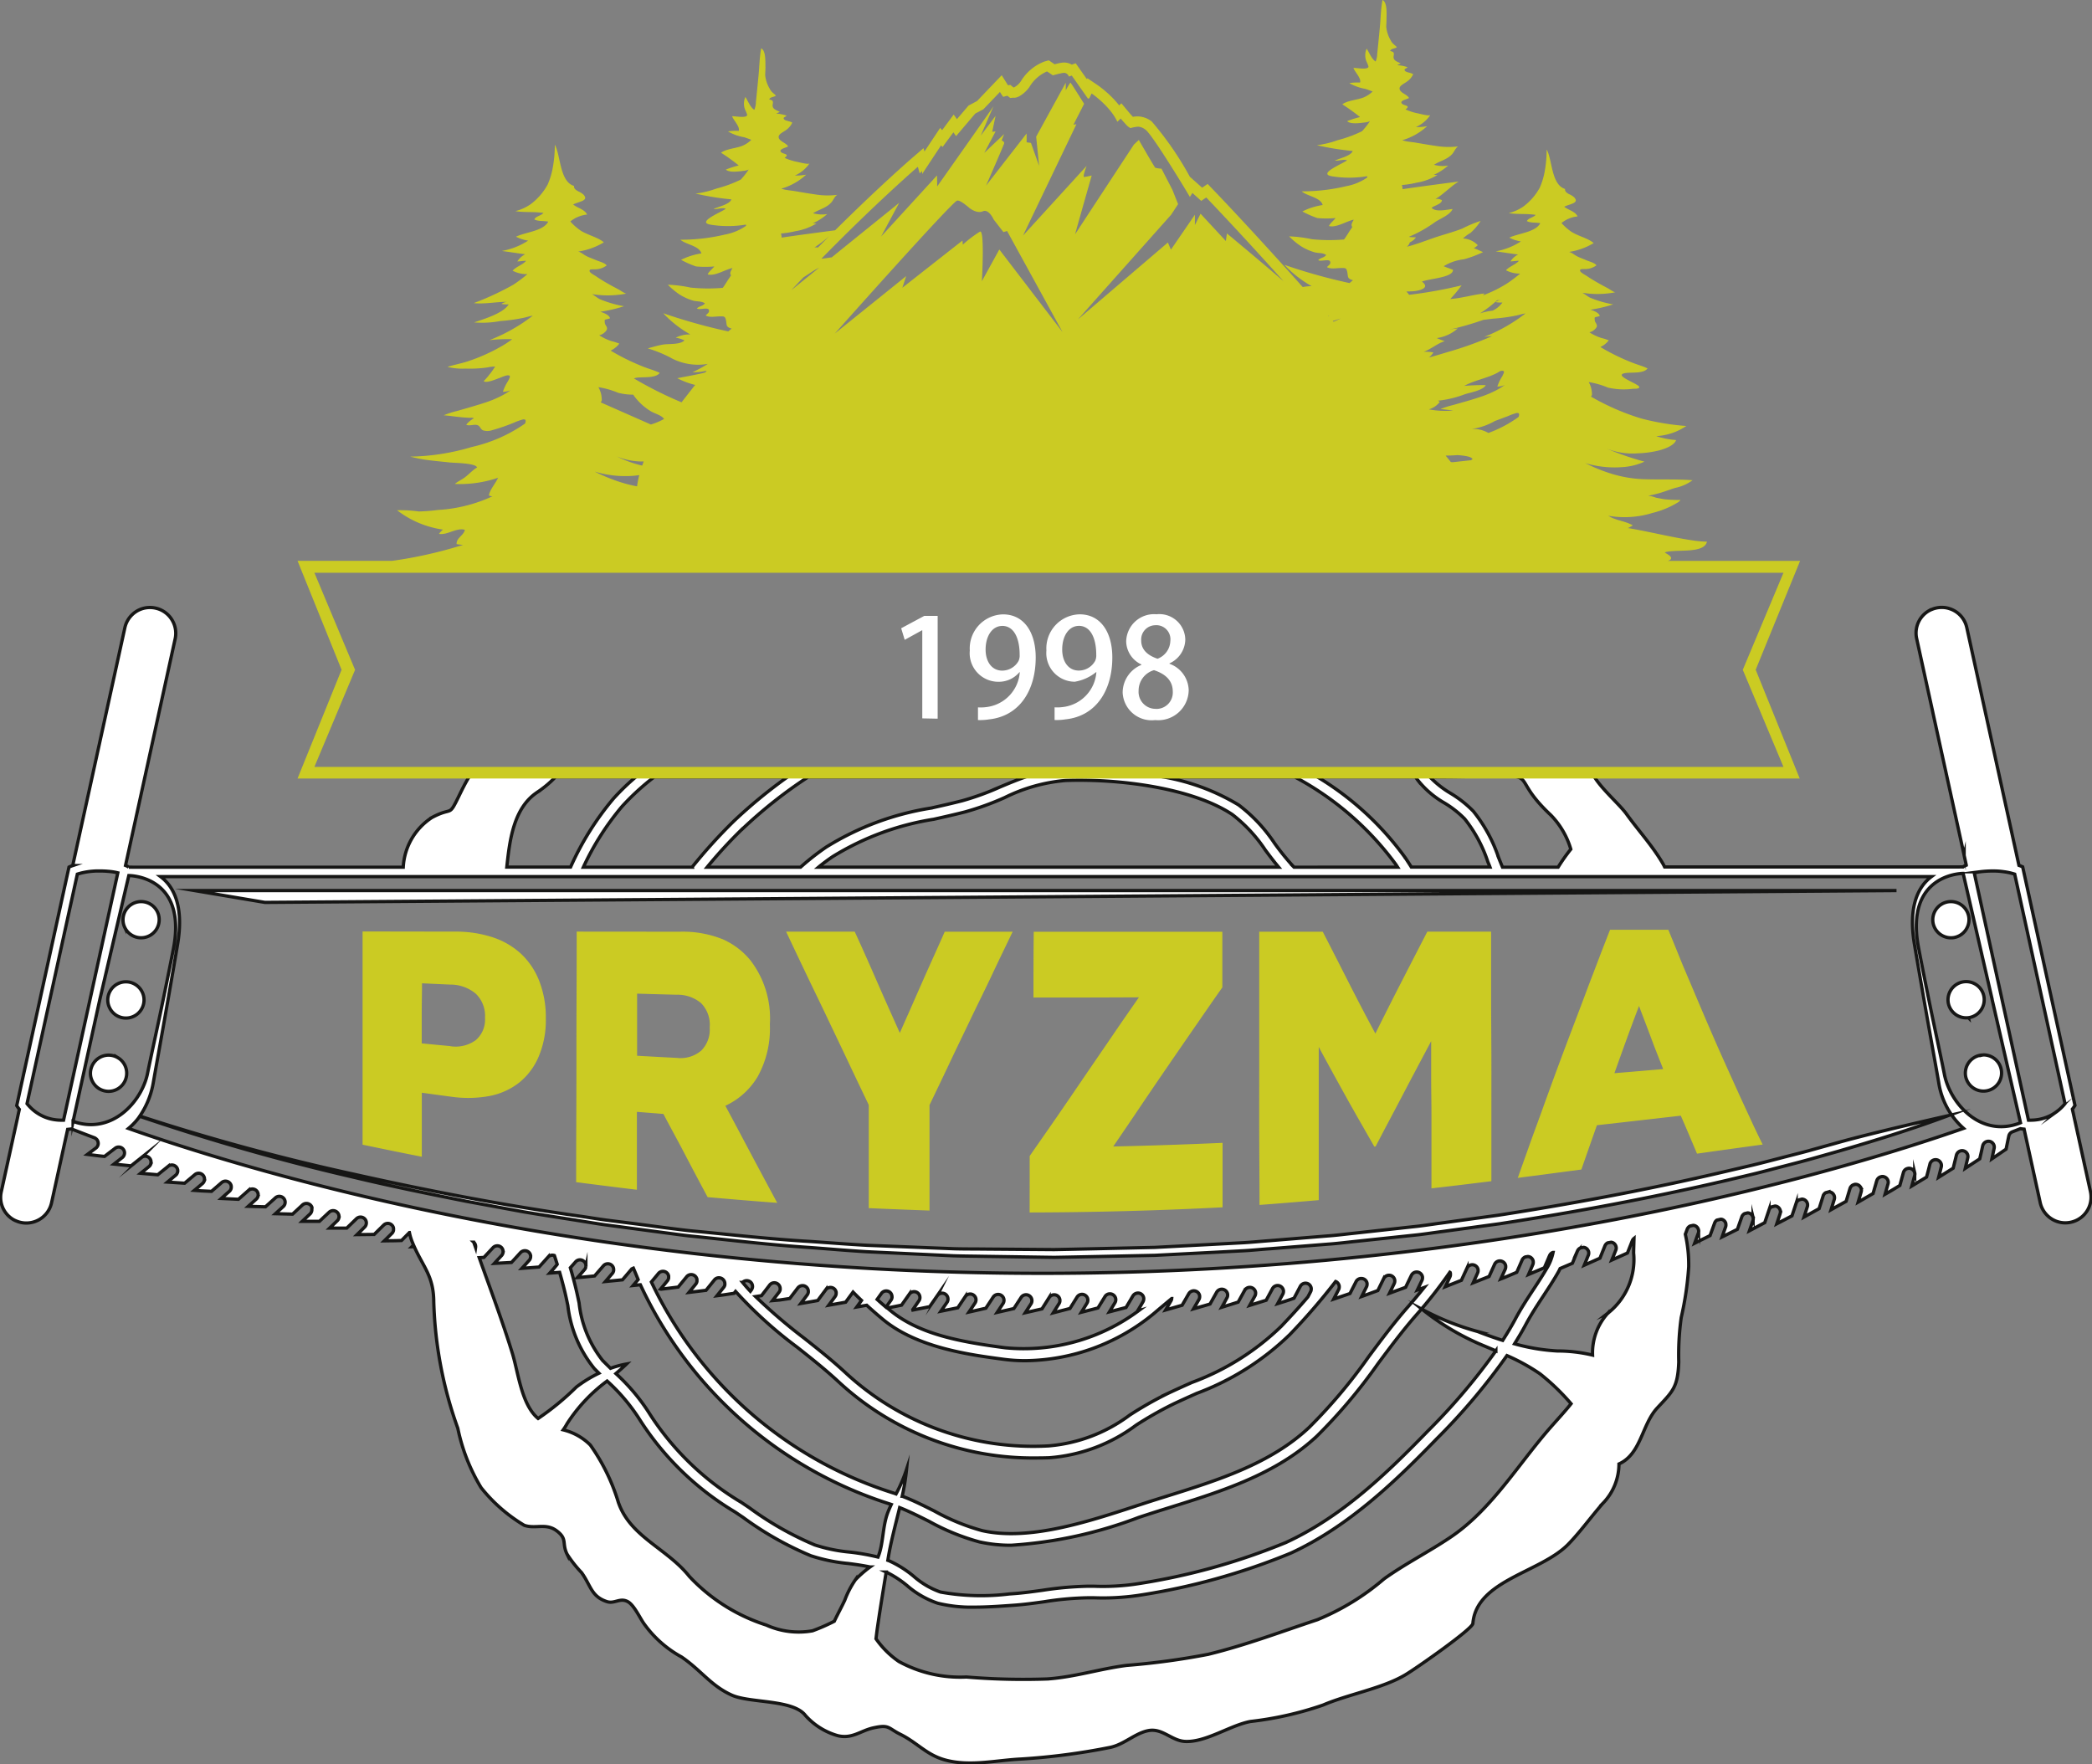 <svg id="pryzma-logo" xmlns="http://www.w3.org/2000/svg" xmlns:xlink="http://www.w3.org/1999/xlink" width="137.76" height="116.16" viewBox="0 0 137.76 116.16">
  <rect x="0" y="0" width="137.76" height="116.16" fill="#808080" stroke="none"/>
  <defs>
    <clipPath id="clip-path">
      <rect id="Rectangle_1" data-name="Rectangle 1" width="137.76" height="116.16" fill="none"/>
    </clipPath>
  </defs>
  <g id="Group_1" data-name="Group 1" clip-path="url(#clip-path)">
    <path id="Path_1" data-name="Path 1" d="M164.24,101.213a.929.929,0,0,1,.942,1.042,1.294,1.294,0,0,1-.843,1.168c-.637-.215-1.076-.583-1.076-1.2a.942.942,0,0,1,.977-1.006m-.027,5.506a1.12,1.12,0,0,1-1.121-1.2,1.4,1.4,0,0,1,1.013-1.348c.735.243,1.238.665,1.238,1.42a1.078,1.078,0,0,1-1.13,1.131m-.933-2.9a1.978,1.978,0,0,0-1.238,1.823,1.911,1.911,0,0,0,2.143,1.813,2.008,2.008,0,0,0,2.206-1.965,1.9,1.9,0,0,0-1.265-1.743v-.027a1.753,1.753,0,0,0,1.04-1.564,1.706,1.706,0,0,0-1.892-1.669,1.837,1.837,0,0,0-2,1.795,1.712,1.712,0,0,0,1,1.51Zm-4.125-2.569c.762,0,1.148.791,1.148,1.907a.859.859,0,0,1-.072.4,1.234,1.234,0,0,1-1.076.638c-.682,0-1.094-.584-1.094-1.386,0-.909.448-1.556,1.094-1.556m1.157,3.049a2.5,2.5,0,0,1-2.089,2.278,2.961,2.961,0,0,1-.664.036v.834a3.718,3.718,0,0,0,.735-.045c2-.215,3.067-1.91,3.067-4.074,0-1.663-.771-2.84-2.152-2.84a2.243,2.243,0,0,0-2.188,2.381,1.884,1.884,0,0,0,1.865,2.058,3.01,3.01,0,0,0,1.4-.628Zm-6.2-3.049c.762,0,1.147.791,1.147,1.907a.861.861,0,0,1-.072.4,1.234,1.234,0,0,1-1.076.638c-.682,0-1.094-.584-1.094-1.386,0-.909.448-1.556,1.094-1.556m1.157,3.049a2.5,2.5,0,0,1-2.09,2.278,2.959,2.959,0,0,1-.664.036v.834a3.717,3.717,0,0,0,.735-.045c2-.215,3.067-1.91,3.067-4.074,0-1.663-.772-2.84-2.152-2.84a2.243,2.243,0,0,0-2.188,2.381,1.884,1.884,0,0,0,1.865,2.058,1.767,1.767,0,0,0,1.4-.628Zm-5.408,3.058V100.6h-.879l-1.524.816.233.762,1.139-.628h.018v5.8Z" transform="translate(-88.114 -60.045)" fill="#fff"/>
    <path id="Path_2" data-name="Path 2" d="M128.685,121.14a1.2,1.2,0,0,0,1.031-1.335,1.193,1.193,0,0,0-1.18-1.041,1.165,1.165,0,0,0-.154.01,1.2,1.2,0,0,0-1.033,1.333,1.149,1.149,0,0,0,.082.305l.016.035a1.2,1.2,0,0,0,1.237.692m6.784,11.478a2.689,2.689,0,0,1-.482.283,2.807,2.807,0,0,1-.837.234,3.075,3.075,0,0,1-.346.022h-.033c-.043,0-.086,0-.129,0l-3.571-16.285.077-.018c.089-.02.191-.037.3-.053a6.414,6.414,0,0,1,.856-.052h.127a4.606,4.606,0,0,1,.59.049,4.107,4.107,0,0,1,.714.158l3.313,15.112a2.95,2.95,0,0,1-.58.55m-2.428.741h0c-2.583.955-4.56-1.33-4.934-3.211-.377-1.9-.848-3.9-1.7-8.32-.95-4.937,2.934-4.919,2.934-4.919l1.906,8.281,0,.019,1.869,8.119-.083.029M68.7,143.242c-29.264,0-50.944-6.294-60.174-9.54a4.142,4.142,0,0,0,.744-.8,144.588,144.588,0,0,0,14.095,4.015c2.461.588,4.941,1.094,7.423,1.585l3.733.687c1.248.212,2.5.4,3.748.6.625.1,1.248.208,1.876.289l1.882.251,1.882.25c.627.082,1.254.174,1.884.233,2.517.259,5.032.564,7.558.727,1.263.093,2.523.205,3.787.281l3.793.178,1.9.089c.632.022,1.266.023,1.9.035l3.8.056.949.014.949-.017,1.9-.038,3.8-.08,3.794-.193,1.9-.1c.632-.029,1.262-.1,1.894-.141l3.786-.3c.632-.042,1.26-.124,1.89-.189l1.888-.2,1.888-.2c.63-.062,1.255-.164,1.884-.244l3.764-.512c5.006-.77,9.99-1.7,14.924-2.849l1.848-.44c.615-.15,1.227-.317,1.84-.475s1.227-.315,1.837-.485l1.829-.517c2.435-.707,4.852-1.454,7.24-2.345,0,0-4.968,1.117-7.392,1.81l-1.824.507c-.609.166-1.222.316-1.833.475s-1.221.319-1.835.466l-1.844.431c-4.916,1.153-9.883,2.086-14.874,2.86l-3.753.516c-.626.081-1.25.184-1.878.246l-1.883.207-1.883.207c-.628.066-1.254.149-1.884.192l-3.776.309c-.629.046-1.258.113-1.889.143l-1.892.1-3.783.2-3.788.085-1.894.041-.947.019-.947-.007-3.788-.029c-.631-.008-1.263,0-1.894-.021l-1.893-.075-3.786-.151c-1.261-.066-2.52-.17-3.781-.254-2.523-.144-5.034-.431-7.549-.672-.629-.054-1.255-.142-1.882-.219L42.067,140l-1.88-.237c-.627-.077-1.25-.185-1.875-.276-5-.71-9.974-1.659-14.907-2.762a144.544,144.544,0,0,1-14.133-3.836,5.588,5.588,0,0,0,.893-2.236c.366-2.084.764-4.2,1.589-9.044.438-2.566-.26-3.849-1.115-4.489H127.253c-.855.64-1.553,1.923-1.115,4.489.825,4.843,1.223,6.961,1.589,9.044a5.055,5.055,0,0,0,1.639,3.043c-8.048,2.81-30.5,9.541-60.667,9.541m37.237,2.632a3.883,3.883,0,0,0-1,2.754,9.865,9.865,0,0,0-2.314-.272,13.09,13.09,0,0,1-2.824-.472c.259-.415.51-.837.742-1.271.352-.659.766-1.291,1.167-1.9.324-.494.659-1,.958-1.527.049-.085.093-.172.134-.26l.186-.079v0l.622-.266.337-.816a.385.385,0,0,1,.205-.2l.19-.034a.378.378,0,0,1,.109.025.406.406,0,0,1,.135.093,0,0,0,0,0,0,0,.416.416,0,0,1,.039.052c0,.009.011.016.016.025s.011.025.018.036a.4.4,0,0,1,.019.054l.006.04a.368.368,0,0,1-.018.179l-.158.393-.115.278h0v0l1.031-.461.33-.816a.39.39,0,0,1,.178-.192c.079-.016.156-.029.233-.043a.382.382,0,0,1,.091.023.353.353,0,0,1,.136.093s0,0,0,0a.458.458,0,0,1,.039.05c0,.009.011.018.016.027a.205.205,0,0,1,.018.037.432.432,0,0,1,.018.052l.009.043a.37.37,0,0,1-.016.179l-.156.393-.113.276h0v0l1.028-.461.323-.816a.362.362,0,0,1,.109-.146c-.009.316-.018.633-.025.951a4.5,4.5,0,0,1-1.715,3.975m-3.736,7.477c-2.128,2.413-3.87,5.395-6.561,7.229-1.434.977-3.027,1.774-4.433,2.782a16.046,16.046,0,0,1-4.4,2.693c-2.4.794-4.685,1.665-7.175,2.274a48.021,48.021,0,0,1-5.373.73c-1.751.225-3.455.774-5.223.894a45.264,45.264,0,0,1-5.336-.128,8.411,8.411,0,0,1-4.438-1.018,5.882,5.882,0,0,1-1.512-1.5c.035-.274.064-.538.1-.768.174-1.207.375-2.417.571-3.625a6.8,6.8,0,0,1,1.373.889,5.979,5.979,0,0,0,2.018,1.161,9.24,9.24,0,0,0,2.408.26c.831,0,1.665-.059,2.37-.109l.229-.016c.689-.048,1.37-.142,2.028-.233a20.28,20.28,0,0,1,2.808-.257h.019l.466,0a15.978,15.978,0,0,0,2.872-.157,43.15,43.15,0,0,0,10.065-2.791c3.837-1.77,6.961-4.807,9.588-7.515a41.352,41.352,0,0,0,4.633-5.487,12.973,12.973,0,0,1,2.177,1.2,14.715,14.715,0,0,1,2.047,1.97c-.411.516-.868,1.007-1.325,1.524M95.56,143.187c.006.018.011.036.016.054l0,.041a.366.366,0,0,1-.025.179l-.31.662.427-.17v0l.631-.251.368-.8a.385.385,0,0,1,.73.1l0,.027a.369.369,0,0,1-.025.178l-.171.38-.127.278h0l1.048-.414.362-.8a.382.382,0,0,1,.348-.226.358.358,0,0,1,.16.036.387.387,0,0,1,.224.281l0,.027a.4.4,0,0,1-.021.181l-.3.662.144-.056c.093-.038.186-.075.281-.117v0l.624-.264.353-.807a.387.387,0,0,1,.223-.208c.052-.007.1-.016.154-.025a.434.434,0,0,1,.131.029.386.386,0,0,1,.224.283l0,.027a.375.375,0,0,1-.02.178l-.167.391-.12.274h0v0l1.04-.441.346-.807a.375.375,0,0,1,.212-.2l.016,0a3.31,3.31,0,0,1-.351.937c-.288.5-.6.981-.935,1.488-.411.625-.834,1.271-1.2,1.96-.257.482-.539.947-.831,1.405-.561-.178-1.113-.376-1.65-.586a17.365,17.365,0,0,1-3.625-1.44,16.493,16.493,0,0,0,3.669,2.225c.388.166.774.326,1.157.489a41.166,41.166,0,0,1-4.469,5.268c-2.7,2.781-5.643,5.639-9.361,7.354a42.48,42.48,0,0,1-9.878,2.734,15.118,15.118,0,0,1-2.736.145l-.468,0a22.6,22.6,0,0,0-2.932.264c-.646.089-1.314.182-1.977.228l-.23.016a15.089,15.089,0,0,1-4.519-.124,5.329,5.329,0,0,1-1.76-1.032,7.118,7.118,0,0,0-1.626-1.027c-.028-.011-.057-.018-.085-.029l.012-.074c.178-1.126.494-2.263.766-3.4.658.261,1.309.588,1.944.908a14.863,14.863,0,0,0,3.306,1.349,9.408,9.408,0,0,0,2.1.221,28.635,28.635,0,0,0,8.4-1.836c.468-.153.923-.3,1.358-.438l.671-.21c3.457-1.079,7.031-2.2,9.705-4.709a35.215,35.215,0,0,0,4.021-4.771c.79-1.06,1.607-2.155,2.493-3.171a30.326,30.326,0,0,0,2.233-2.84l.006.014m-45.943.97a.414.414,0,0,1-.066.167l-.074.1q-.266-.285-.512-.585a.386.386,0,0,1,.508-.035.393.393,0,0,1,.147.328Zm9.189.662a.383.383,0,0,1-.056.172l-.242.343-.1.138c-.189-.16-.384-.332-.583-.511l.281-.394a.388.388,0,0,1,.319-.165.4.4,0,0,1,.219.068.425.425,0,0,1,.11.122,0,0,0,0,0,0,0,.512.512,0,0,1,.025.059c0,.009.007.018.011.029s0,.025.007.039a.227.227,0,0,1,.007.056Zm1.374.841v0l1.105-.223.5-.721a.389.389,0,0,1,.538-.1.39.39,0,0,1,.167.321l0,.039a.413.413,0,0,1-.052.16l-.414.6.45-.091.66-.133.493-.735a.392.392,0,0,1,.326-.172.363.363,0,0,1,.21.063.381.381,0,0,1,.172.314v.027a.41.41,0,0,1-.054.174l-.407.608.448-.1v0l.662-.151.486-.736a.385.385,0,0,1,.324-.172.365.365,0,0,1,.21.063.383.383,0,0,1,.174.314v.027a.392.392,0,0,1-.05.174l-.228.348-.169.255h0l0,0,.44-.1,0,0,.658-.151.479-.735a.388.388,0,0,1,.323-.174.37.37,0,0,1,.21.063.383.383,0,0,1,.176.314v.027a.377.377,0,0,1-.047.174l-.23.355-.158.249,0,0,.441-.1v0l.658-.151.472-.748a.392.392,0,0,1,.33-.181.375.375,0,0,1,.319.172,0,0,0,0,1,0,0,.4.4,0,0,1,.029.057.109.109,0,0,1,.011.027c0,.014.007.027.011.038s.007.039.009.057v.043a.384.384,0,0,1-.048.171l-.391.622,1.1-.285.466-.748a.389.389,0,0,1,.33-.183.368.368,0,0,1,.2.058.389.389,0,0,1,.12.113s0,0,0,0a.41.41,0,0,1,.029.056.156.156,0,0,0,.012.027c0,.014.006.027.011.039a.4.4,0,0,1,.009.056v.043a.376.376,0,0,1-.045.171l-.219.357-.161.26h0l0,0,1.092-.283.461-.748a.385.385,0,0,1,.328-.183.379.379,0,0,1,.2.059.388.388,0,0,1,.185.309l0,.027a.407.407,0,0,1-.045.174l-.217.357-.156.258,0,0,1.091-.283.452-.76a.4.4,0,0,1,.337-.192.38.38,0,0,1,.38.357l0,.029a.426.426,0,0,1-.043.174l-.21.359-.16.266h0v0l.072-.021a12.675,12.675,0,0,1-8.792,2.439c-2.87-.382-5.606-.857-7.533-2.435-.071-.058-.145-.121-.218-.182l.934-.189.509-.721a.387.387,0,0,1,.536-.1.386.386,0,0,1,.165.321v.027a.388.388,0,0,1-.057.172l-.241.35-.172.244ZM51.4,145v0l.669-.1.531-.694a.4.4,0,0,1,.314-.154.361.361,0,0,1,.226.075.374.374,0,0,1,.154.323l0,.027a.384.384,0,0,1-.061.169l-.256.344-.179.239h0l0,0,1.114-.195.526-.707a.386.386,0,0,1,.312-.156.38.38,0,0,1,.228.074.336.336,0,0,1,.106.122s0,0,0,0a.312.312,0,0,1,.025.056.2.2,0,0,1,.011.031c0,.011,0,.025.007.039a.487.487,0,0,1,0,.056l0,.041a.369.369,0,0,1-.061.169l-.244.335-.185.248h0l0,0,.446-.079v0l.666-.118.49-.667q.281.286.557.55l-.134.187-.178.244,0,0,.445-.079.21-.036c.384.353.755.673,1.1.959,2.254,1.846,5.659,2.3,7.913,2.6a10.839,10.839,0,0,0,1.426.093,13.5,13.5,0,0,0,8.5-3.132c.36-.308.732-.618,1.109-.932l.036-.03a.383.383,0,0,1-.035.128l-.208.359-.156.267h0v0l1.085-.312.438-.759a.388.388,0,0,1,.332-.192.4.4,0,0,1,.195.054.367.367,0,0,1,.122.111s0,0,0,0a.474.474,0,0,1,.032.056l.014.027a.212.212,0,0,1,.011.038.469.469,0,0,1,.011.057l0,.041a.378.378,0,0,1-.039.173l-.364.631.441-.129v0c.077-.023.154-.045.23-.066.138-.041.278-.079.416-.124l.434-.773a.39.39,0,0,1,.339-.2.377.377,0,0,1,.186.048.388.388,0,0,1,.2.3v.027a.367.367,0,0,1-.038.177l-.2.371-.147.264h0l0,0,1.078-.339.425-.771a.388.388,0,0,1,.341-.2.376.376,0,0,1,.183.047.389.389,0,0,1,.2.3l0,.027a.389.389,0,0,1-.036.176l-.353.637.439-.138v0l.644-.2.418-.77a.386.386,0,0,1,.339-.2.373.373,0,0,1,.183.048.4.4,0,0,1,.2.3l0,.029v.014a.4.4,0,0,1-.036.163l-.346.638.436-.138v0c.147-.045.294-.095.441-.147l.2-.07.412-.782a.394.394,0,0,1,.345-.208.405.405,0,0,1,.176.043.39.39,0,0,1,.2.3l0,.027a.392.392,0,0,1-.034.176l-.186.358c-.6.706-1.2,1.353-1.746,1.927a16.747,16.747,0,0,1-5.9,3.709c-.509.228-1.03.461-1.562.712a24.609,24.609,0,0,0-2.519,1.429,10.327,10.327,0,0,1-5.346,2.033,18.191,18.191,0,0,1-13.355-4.8c-.877-.816-1.83-1.572-2.752-2.3a35.872,35.872,0,0,1-3.192-2.734l.391-.058.538-.7a.383.383,0,0,1,.54-.068.387.387,0,0,1,.152.328l0,.027,0,.009v0a.374.374,0,0,1-.061.156l-.445.574Zm-7.8-.712,0,0,.45-.057v0l.673-.084.559-.68a.379.379,0,0,1,.3-.142.4.4,0,0,1,.244.086.407.407,0,0,1,.133.217.031.031,0,0,0,0,.016.2.2,0,0,0,0,.034.289.289,0,0,1,0,.065l0,.027s0,.007,0,.011a.389.389,0,0,1-.066.156l-.276.339-.181.222h0l0,0,1.121-.137.551-.683a.38.38,0,0,1,.3-.142.394.394,0,0,1,.389.419l0,.027,0,.006V144a.388.388,0,0,1-.066.153l-.454.565.454-.059v0l.671-.1.1-.125a28.1,28.1,0,0,0,4.07,3.682c.91.721,1.852,1.467,2.707,2.262A18.83,18.83,0,0,0,68.368,155.4q.394,0,.791-.014a10.931,10.931,0,0,0,5.721-2.147,23.884,23.884,0,0,1,2.443-1.387c.528-.25,1.043-.48,1.547-.706a17.584,17.584,0,0,0,6.138-3.88,42.393,42.393,0,0,0,3.01-3.486.253.253,0,0,1,.029.011.4.4,0,0,1,.208.3l0,.027v.018a.382.382,0,0,1-.032.158l-.334.646.434-.149v0l.64-.219.4-.782a.379.379,0,0,1,.344-.208.415.415,0,0,1,.174.039.377.377,0,0,1,.208.291l0,.027a.4.4,0,0,1-.032.179l-.192.386-.131.262h0v0c.093-.032.183-.066.276-.1l.786-.289.389-.793a.391.391,0,0,1,.348-.215.357.357,0,0,1,.167.038.377.377,0,0,1,.212.289l0,.027a.4.4,0,0,1-.029.178l-.185.382-.131.269h0l1.058-.388.382-.791a.389.389,0,0,1,.348-.217.389.389,0,0,1,.382.328l0,.029a.4.4,0,0,1-.027.176l-.183.382-.129.269h0l.449-.165c-.36.45-.735.895-1.117,1.332-.906,1.038-1.732,2.145-2.53,3.216a34.712,34.712,0,0,1-3.932,4.671c-2.547,2.394-6.037,3.483-9.411,4.537l-.672.21c-.438.138-.895.287-1.366.441-3.131,1.024-7.028,2.3-10.094,1.6a14.122,14.122,0,0,1-3.133-1.287c-.685-.345-1.389-.7-2.116-.977a14.771,14.771,0,0,0,.286-1.765,9.957,9.957,0,0,1-.691,1.617c-.038-.013-.075-.029-.113-.042a26.411,26.411,0,0,1-16-13.916l.466-.561a.381.381,0,0,1,.3-.14.376.376,0,0,1,.241.086.4.4,0,0,1,.1.129,0,0,0,0,0,0,0c.009.02.013.041.021.061s.006.018.009.029a.192.192,0,0,1,0,.039.436.436,0,0,1,0,.056l0,.043a.411.411,0,0,1-.07.165l-.271.332-.19.228ZM56.027,161.6a10.557,10.557,0,0,1-2.31-.472,21.023,21.023,0,0,1-4.3-2.443l-.53-.357a18.264,18.264,0,0,1-6.115-5.948,12.892,12.892,0,0,0-2.15-2.536c.241-.208.478-.417.7-.631a6.421,6.421,0,0,0-1.054.284c-.17-.166-.343-.336-.519-.514A7.387,7.387,0,0,1,38.2,145.2c-.069-.327-.138-.65-.213-.961-.113-.468-.235-.918-.365-1.363l.35-.394a.381.381,0,0,1,.543-.029.377.377,0,0,1,.131.332l0,.029a.433.433,0,0,1-.074.163l-.278.321-.2.224h0l0,0c.152-.011.3-.023.452-.039l.673-.068.579-.666a.385.385,0,0,1,.545-.043.391.391,0,0,1,.131.334l0,.027a.387.387,0,0,1-.072.165l-.269.316-.2.233h0l0,0,1.123-.111.569-.669a.381.381,0,0,1,.149-.1c.073.17.145.34.214.509.033.082.069.162.1.243l-.332.391.456-.048,0,0,.023,0A27.157,27.157,0,0,0,58.74,158.456l.017.006c-.08.174-.157.347-.223.517-.369.955-.286,2.074-.652,2.949a14.657,14.657,0,0,0-1.854-.326m.378,1.807a6.022,6.022,0,0,0-.711,1.361c-.221.471-.473.926-.691,1.387a12.784,12.784,0,0,1-1.432.627,5.187,5.187,0,0,1-3.051-.38,11.881,11.881,0,0,1-5.061-3.2c-1.483-1.864-3.92-2.611-4.685-4.911a13.027,13.027,0,0,0-1.836-3.741,3.8,3.8,0,0,0-1.785-1,4.315,4.315,0,0,0,.256-.409,10.622,10.622,0,0,1,2.635-2.806,12.324,12.324,0,0,1,2.084,2.441,18.934,18.934,0,0,0,6.338,6.18l.527.355a21.566,21.566,0,0,0,4.463,2.527,11.273,11.273,0,0,0,2.474.512c.5.064.972.131,1.43.229a7.242,7.242,0,0,0-.954.825M35.5,152.8c-1.089-.9-1.3-2.989-1.688-4.266-.649-2.115-1.441-4.213-2.19-6.323l.308-.016.6-.642a.388.388,0,0,1,.28-.122.382.382,0,0,1,.264.1.388.388,0,0,1,.093.136,0,0,0,0,0,0,0,.5.5,0,0,1,.018.063c0,.009,0,.018.007.03s0,.027,0,.038a.424.424,0,0,1,0,.057l-.007.043a.384.384,0,0,1-.079.161l-.287.31-.2.219h0l0,0,1.126-.061.262-.283.332-.364a.4.4,0,0,1,.289-.127.379.379,0,0,1,.258.1.4.4,0,0,1,.095.133,0,0,0,0,0,0,0,.611.611,0,0,1,.018.061c0,.009,0,.02.007.032s0,.025,0,.038a.524.524,0,0,1,0,.056l-.007.041a.369.369,0,0,1-.077.163l-.287.318-.2.219,0,0,.454-.034v0l.674-.052.59-.655a.385.385,0,0,1,.287-.126.4.4,0,0,1,.132.023c.064.193.126.386.186.578-.005.008-.009.017-.015.025L36.47,143l-.205.228h0l0,0,.652-.05c.118.407.229.819.333,1.244.074.3.14.62.208.94a8.058,8.058,0,0,0,1.747,4.157c.1.1.2.2.3.3a8.375,8.375,0,0,0-1.487.912A17.59,17.59,0,0,1,35.5,152.8M31.383,141.54v0c-.04-.115-.08-.231-.12-.347l0,0a.4.4,0,0,1,.115.341m-26.506-8.3h0l1.761-8.03h0l1.91-8.16s3.883-.019,2.934,4.838c-.85,4.345-1.32,6.314-1.7,8.184-.372,1.844-2.337,4.082-4.906,3.169m-.627-.082-.133,0a3.047,3.047,0,0,1-.417-.028,2.827,2.827,0,0,1-.683-.179,2.872,2.872,0,0,1-1.072-.762c-.039-.043-.073-.084-.1-.12l3.313-15.113.072-.023a4.735,4.735,0,0,1,1.327-.186h.051a6.38,6.38,0,0,1,.787.045,3.567,3.567,0,0,1,.428.079Zm31.2-21.6a6.7,6.7,0,0,0,1.2-1.011h5.294a15.531,15.531,0,0,0-1.478,1.428,19.042,19.042,0,0,0-2.828,4.518h-4.2c.185-1.723.432-3.9,2.015-4.935m57.153,4.32a19.634,19.634,0,0,0-5.8-5.331h6.472c.053.076.1.151.159.227a6.083,6.083,0,0,0,1.733,1.486,6.683,6.683,0,0,1,1.348,1.055,9.127,9.127,0,0,1,1.524,2.825c.047.118.1.235.143.353h-5.18c-.138-.216-.272-.423-.4-.615M54.9,115.8a17.961,17.961,0,0,1,6.649-2.457c.672-.151,1.368-.306,2.074-.487a18.521,18.521,0,0,0,2.61-.946,11.145,11.145,0,0,1,4-1.122c3.6-.129,8.395.514,10.981,2.242a9.741,9.741,0,0,1,2.175,2.342c.282.377.571.761.877,1.125h-30.3q.449-.357.943-.7m-9.257.7H38.479a17.833,17.833,0,0,1,2.556-4.011,16.458,16.458,0,0,1,2.112-1.935h8.78a32.992,32.992,0,0,0-3.529,2.9,34.357,34.357,0,0,0-2.758,3.042m3.277-2.487a30.656,30.656,0,0,1,4.368-3.459H67.6c-.573.2-1.125.429-1.669.658a17.957,17.957,0,0,1-2.5.911c-.7.178-1.385.333-2.052.482a18.554,18.554,0,0,0-6.912,2.572,16.6,16.6,0,0,0-1.688,1.323H46.629a30.039,30.039,0,0,1,2.288-2.487m36.36,2.487-.029-.029a16.33,16.33,0,0,1-1.258-1.551A10.294,10.294,0,0,0,81.63,112.4a14.275,14.275,0,0,0-4.975-1.847h8.668a19.791,19.791,0,0,1,6.649,5.751l.128.195Zm16.924-3.416a5.377,5.377,0,0,1,1.3,2.23,11.985,11.985,0,0,0-.836,1.186H99.006q-.132-.316-.258-.635a9.833,9.833,0,0,0-1.664-3.051,7.373,7.373,0,0,0-1.5-1.183,6.41,6.41,0,0,1-1.362-1.077c8.566,0,4.529-.687,7.975,2.53m-71.187-2.543-.066.013c-.231.383-.435.786-.619,1.166-.767,1.576-.4.745-1.826,1.509a4.165,4.165,0,0,0-1.887,3.271H8.79a2.224,2.224,0,0,0-.242,0l0,.02,0-.02a.951.951,0,0,0-.217-.118L11.6,101.457a1.7,1.7,0,0,0-.545-1.643,1.728,1.728,0,0,0-.142-.111,1.685,1.685,0,0,0-.606-.264,1.694,1.694,0,0,0-.947.061,1.7,1.7,0,0,0-1.073,1.232l-3.433,15.66a2.115,2.115,0,0,0-.246.1L1.167,132.2a2.189,2.189,0,0,0,.171.243L1.217,133s0,0,0,.007L.148,137.876a1.691,1.691,0,0,0,.8,1.829l.011.006a1.5,1.5,0,0,0,.219.1,1.428,1.428,0,0,0,.258.079,1.578,1.578,0,0,0,.3.039c.021,0,.041,0,.061,0a.371.371,0,0,0,.047,0A1.7,1.7,0,0,0,3.459,138.6l1.061-4.837c.081-.008.163-.016.248-.029q.685.268,1.494.574a.462.462,0,0,1,.194.142.407.407,0,0,1,.063.14.361.361,0,0,1-.006.215l-.014.034a.368.368,0,0,1-.1.138l-.336.253-.24.181,0,0,.45.056c.224.029.447.056.673.077l.7-.536a.373.373,0,0,1,.237-.081.378.378,0,0,1,.3.149.385.385,0,0,1,.063.355l-.009.025a.378.378,0,0,1-.1.147l-.325.256-.242.19,0,0,.452.047.674.068.689-.549a.39.39,0,0,1,.242-.086.379.379,0,0,1,.3.145.386.386,0,0,1,.068.352l-.009.027,0,.011h0a.374.374,0,0,1-.095.136l-.33.267-.233.187,0,0,.454.041.671.057.3-.244.382-.309a.381.381,0,0,1,.246-.09.389.389,0,0,1,.3.138.411.411,0,0,1,.077.144v0a.319.319,0,0,1,.011.063c0,.009,0,.021,0,.032s0,.025,0,.039,0,.036-.009.056l-.014.039a.367.367,0,0,1-.1.151l-.323.269-.231.194,0,0,.454.029v0l.676.045.674-.565a.376.376,0,0,1,.246-.091.381.381,0,0,1,.3.138.394.394,0,0,1,.077.147v0a.293.293,0,0,1,.011.064.136.136,0,0,1,0,.031.207.207,0,0,1,0,.039.47.47,0,0,1-.009.056l-.012.041s0,0,0,.007v0a.407.407,0,0,1-.093.14l-.319.271-.233.194h0l0,0,.452.032h0l.675.032.667-.576a.385.385,0,0,1,.545.038.374.374,0,0,1,.079.145v0a.284.284,0,0,1,.011.063.144.144,0,0,1,0,.029.234.234,0,0,1,0,.041.245.245,0,0,1-.006.056l-.011.041a.39.39,0,0,1-.095.151l-.321.281-.221.2,1.126.054.289-.253.368-.326a.4.4,0,0,1,.26-.1.382.382,0,0,1,.373.475l-.007.027a.375.375,0,0,1-.095.154l-.309.28-.231.206h0l0,0,1.133.032.653-.59a.383.383,0,0,1,.258-.1.387.387,0,0,1,.375.477l-.007.027a.393.393,0,0,1-.091.154l-.305.278-.226.208,0,0,.452.011v0l.676.018.646-.6a.391.391,0,0,1,.547.016.4.4,0,0,1,.084.142v0A.294.294,0,0,1,20.6,139a.13.13,0,0,1,0,.029.208.208,0,0,1,0,.039c0,.021,0,.038-.006.059l-.011.039a.376.376,0,0,1-.089.156l-.309.291-.217.206,0,0,.452,0,.678,0,.64-.6a.385.385,0,0,1,.545.018.394.394,0,0,1,.1.346l-.007.027a.37.37,0,0,1-.088.156l-.3.291-.217.208,0,0,.452,0c.091,0,.181,0,.269,0,.136,0,.271,0,.407,0l.635-.615a.391.391,0,0,1,.271-.111.383.383,0,0,1,.377.461l-.006.027a.371.371,0,0,1-.088.159l-.3.3-.213.208,0,0,1.13-.013.626-.615a.382.382,0,0,1,.271-.111.378.378,0,0,1,.273.115.369.369,0,0,1,.088.14s0,0,0,0a.579.579,0,0,1,.016.063.11.11,0,0,1,0,.029.221.221,0,0,1,0,.039.585.585,0,0,1,0,.059l-.009.041v0l0,.007a.444.444,0,0,1-.081.147l-.518.509.456-.007v0c.223,0,.45-.007.678-.016l.52-.524a3.334,3.334,0,0,0,.155.539q.057.147.116.284l-.113.114h0l0,0,.162-.005c.593,1.333,1.276,1.948,1.283,3.627a26.726,26.726,0,0,0,1.584,8.329,12.341,12.341,0,0,0,1.533,3.91,10.492,10.492,0,0,0,2.841,2.48c.741.258,1.42-.17,2.131.359.737.55.331.814.69,1.542a7.988,7.988,0,0,0,.953,1.211c.622.867.631,1.567,1.663,1.911.51.17.858-.272,1.375,0,.4.207.784,1.032,1.041,1.408a7.393,7.393,0,0,0,2.511,2.241c1.3.894,1.932,1.891,3.3,2.509,1.2.541,4.044.273,4.854,1.342a4.5,4.5,0,0,0,2.1,1.322c.962.251,1.526-.32,2.369-.505,1.066-.235.949.009,1.781.423,1.128.561,1.719,1.355,2.954,1.692,1.64.446,3.344.014,5.011-.065a43.364,43.364,0,0,0,5.813-.758c.946-.177,1.708-.976,2.6-1.12s1.5.674,2.366.72c1.362.073,2.965-1.059,4.31-1.314a22.253,22.253,0,0,0,4.782-1.082c1.663-.712,3.932-1.1,5.432-2,.752-.45,4.4-3.006,4.433-3.37.229-2.853,4.458-3.352,6.278-5.216.768-.786,1.519-1.824,2.276-2.69a3.73,3.73,0,0,0,1.066-2.6c1.463-.656,1.5-2.586,2.517-3.682s1.358-1.341,1.421-3.025a17.947,17.947,0,0,1,.162-2.935,20.915,20.915,0,0,0,.493-3.341,9.1,9.1,0,0,0-.223-2.144l.128-.341a.385.385,0,0,1,.188-.2c.068-.013.136-.029.2-.043a.344.344,0,0,1,.107.018.385.385,0,0,1,.241.265l.009.041,0-.014a.381.381,0,0,1-.009.181l-.251.687.409-.206.608-.3.3-.827a.385.385,0,0,1,.147-.19c.088-.021.174-.038.26-.059a.373.373,0,0,1,.086.013.392.392,0,0,1,.244.267l0,.027a.4.4,0,0,1-.007.178l-.138.389-.1.291,1.008-.5.291-.827a.376.376,0,0,1,.181-.206l.2-.05a.445.445,0,0,1,.106.018.383.383,0,0,1,.14.084l0,0a.417.417,0,0,1,.041.047l.018.025c.007.011.014.025.02.036a.3.3,0,0,1,.021.052l.014.052,0-.011a.376.376,0,0,1,0,.181l-.239.692.407-.215v0l.6-.317.28-.833a.405.405,0,0,1,.152-.2l.246-.061a.372.372,0,0,1,.09.014.391.391,0,0,1,.249.26l.009.029a.4.4,0,0,1-.007.178l-.131.4-.095.287h0l1-.522.276-.834a.387.387,0,0,1,.188-.217c.064-.018.127-.034.19-.05a.326.326,0,0,1,.106.016.382.382,0,0,1,.251.255l.007.027a.378.378,0,0,1,0,.181l-.224.7.4-.224v0l.594-.328.264-.838a.368.368,0,0,1,.169-.213c.07-.018.138-.036.206-.057a.325.325,0,0,1,.106.016.381.381,0,0,1,.144.083h0a.479.479,0,0,1,.043.048.193.193,0,0,1,.018.025l.02.034a.246.246,0,0,1,.023.052l.011.041a.371.371,0,0,1,0,.178l-.217.7.4-.224,0,0,.59-.326.255-.846a.384.384,0,0,1,.2-.233l.144-.041a.11.11,0,0,1,.027,0,.337.337,0,0,1,.106.016.378.378,0,0,1,.144.079h0c.016.016.029.032.043.048l.021.025.02.034a.343.343,0,0,1,.025.052l.012.038a.415.415,0,0,1,0,.181l-.12.414-.084.283v0l.981-.565.244-.843a.388.388,0,0,1,.226-.246c.018,0,.036-.011.057-.018a.373.373,0,0,1,.088-.014.324.324,0,0,1,.106.016.391.391,0,0,1,.262.248l.007.027a.368.368,0,0,1,0,.179l-.118.416-.079.278h0l.391-.224.581-.35.233-.85a.383.383,0,0,1,.231-.256l.041-.011a.327.327,0,0,1,.2,0,.4.4,0,0,1,.147.077,0,0,0,0,1,0,0c.016.014.029.029.045.045l.018.023a.328.328,0,0,1,.023.034c.009.018.018.034.025.052l.016.052a.357.357,0,0,1,0,.167l-.19.7.391-.237h0l.578-.348.1-.375.122-.479a.387.387,0,0,1,.375-.292.432.432,0,0,1,.093.011.391.391,0,0,1,.266.242l.009.025a.382.382,0,0,1,.009.181l-.1.4-.077.3,0,0v0l.958-.6.21-.852a.393.393,0,0,1,.378-.3.372.372,0,0,1,.086.011.385.385,0,0,1,.271.235l.009.025v0a.4.4,0,0,1,.011.178l-.169.712.384-.253.567-.371.088-.38.108-.477a.39.39,0,0,1,.38-.3.443.443,0,0,1,.079.007.385.385,0,0,1,.273.231l.011.027a.4.4,0,0,1,.014.179l-.088.413-.064.3v0l.375-.255.56-.384.144-.7.034-.161a.385.385,0,0,1,.251-.285v0l.511-.2c.084.013.165.021.246.029l1.06,4.837a1.7,1.7,0,0,0,1.073,1.232,1.694,1.694,0,0,0,.947.061,1.678,1.678,0,0,0,.606-.264,1.61,1.61,0,0,0,.183-.147,1.7,1.7,0,0,0,.5-1.607l-1.191-5.429a2.48,2.48,0,0,0,.172-.243l-3.444-15.709a2.43,2.43,0,0,0-.246-.1l-.252-1.153,0,0-.659-3-2.522-11.5a1.683,1.683,0,0,0-1.13-1.248,1.6,1.6,0,0,0-.476-.084.372.372,0,0,0-.047,0h0c-.021,0-.041,0-.061,0a1.582,1.582,0,0,0-.3.039,1.357,1.357,0,0,0-.258.079,1.5,1.5,0,0,0-.219.1l-.011.006a1.691,1.691,0,0,0-.8,1.828l1.067,4.868s0,0,0,.007l2.059,9.388a.028.028,0,0,0,0,.011l.141.646a.946.946,0,0,0-.216.118,2.224,2.224,0,0,0-.242,0H109.681c-.041-.085-.084-.168-.132-.25-.672-1.149-1.62-2.181-2.364-3.218-.466-.65-1.618-1.622-2.136-2.478m25.478,18.336a1.2,1.2,0,0,0-1.033,1.334,1.143,1.143,0,0,0,.082.3l.016.036a1.192,1.192,0,1,0,1.088-1.684,1.161,1.161,0,0,0-.154.01m-.84-2.463a1.194,1.194,0,0,0,1.031-1.335,1.189,1.189,0,0,0-1.334-1.031,1.2,1.2,0,0,0-1.032,1.333,1.135,1.135,0,0,0,.082.305l.016.036a1.2,1.2,0,0,0,1.237.691M7.831,129.048a1.181,1.181,0,0,0-.769-.163,1.2,1.2,0,0,0-1.032,1.334,1.143,1.143,0,0,0,.082.3l.017.036a1.192,1.192,0,1,0,1.7-1.511m.425-8.635.017.035a1.191,1.191,0,1,0,1.088-1.684,1.169,1.169,0,0,0-.154.01,1.2,1.2,0,0,0-1.033,1.333,1.148,1.148,0,0,0,.082.305m.717,3.806a1.18,1.18,0,0,0-.615-.173,1.164,1.164,0,0,0-.154.01,1.2,1.2,0,0,0-1.033,1.333,1.149,1.149,0,0,0,.082.305l.017.036a1.192,1.192,0,1,0,1.7-1.511m3.9-6.182,4.636.78,107.443-.78Z" transform="translate(-0.065 -59.394)" fill="#fff"/>
    <path id="Path_3" data-name="Path 3" d="M128.685,121.14a1.2,1.2,0,0,0,1.031-1.335,1.193,1.193,0,0,0-1.18-1.041,1.165,1.165,0,0,0-.154.01,1.2,1.2,0,0,0-1.033,1.333,1.149,1.149,0,0,0,.082.305l.016.035a1.2,1.2,0,0,0,1.237.692Zm6.784,11.478a2.689,2.689,0,0,1-.482.283,2.807,2.807,0,0,1-.837.234,3.075,3.075,0,0,1-.346.022h-.033c-.043,0-.086,0-.129,0l-3.571-16.285.077-.018c.089-.02.191-.037.3-.053a6.414,6.414,0,0,1,.856-.052h.127a4.606,4.606,0,0,1,.59.049,4.107,4.107,0,0,1,.714.158l3.313,15.112A2.95,2.95,0,0,1,135.468,132.619Zm-2.428.741h0c-2.583.955-4.56-1.33-4.934-3.211-.377-1.9-.848-3.9-1.7-8.32-.95-4.937,2.934-4.919,2.934-4.919l1.906,8.281,0,.019,1.869,8.119ZM68.7,143.242c-29.264,0-50.944-6.294-60.174-9.54a4.142,4.142,0,0,0,.744-.8,144.588,144.588,0,0,0,14.095,4.015c2.461.588,4.941,1.094,7.423,1.585l3.733.687c1.248.212,2.5.4,3.748.6.625.1,1.248.208,1.876.289l1.882.251,1.882.25c.627.082,1.254.174,1.884.233,2.517.259,5.032.564,7.558.727,1.263.093,2.523.205,3.787.281l3.793.178,1.9.089c.632.022,1.266.023,1.9.035l3.8.056.949.014.949-.017,1.9-.038,3.8-.08,3.794-.193,1.9-.1c.632-.029,1.262-.1,1.894-.141l3.786-.3c.632-.042,1.26-.124,1.89-.189l1.888-.2,1.888-.2c.63-.062,1.255-.164,1.884-.244l3.764-.512c5.006-.77,9.99-1.7,14.924-2.849l1.848-.44c.615-.15,1.227-.317,1.84-.475s1.227-.315,1.837-.485l1.829-.517c2.435-.707,4.852-1.454,7.24-2.345,0,0-4.968,1.117-7.392,1.81l-1.824.507c-.609.166-1.222.316-1.833.475s-1.221.319-1.835.466l-1.844.431c-4.916,1.153-9.883,2.086-14.874,2.86l-3.753.516c-.626.081-1.25.184-1.878.246l-1.883.207-1.883.207c-.628.066-1.254.149-1.884.192l-3.776.309c-.629.046-1.258.113-1.889.143l-1.892.1-3.783.2-3.788.085-1.894.041-.947.019-.947-.007-3.788-.029c-.631-.008-1.263,0-1.894-.021l-1.893-.075-3.786-.151c-1.261-.066-2.52-.17-3.781-.254-2.523-.144-5.034-.431-7.549-.672-.629-.054-1.255-.142-1.882-.219L42.067,140l-1.88-.237c-.627-.077-1.25-.185-1.875-.276-5-.71-9.974-1.659-14.907-2.762a144.544,144.544,0,0,1-14.133-3.836,5.588,5.588,0,0,0,.893-2.236c.366-2.084.764-4.2,1.589-9.044.438-2.566-.26-3.849-1.115-4.489H127.253c-.855.64-1.553,1.923-1.115,4.489.825,4.843,1.223,6.961,1.589,9.044a5.055,5.055,0,0,0,1.639,3.043C121.318,136.511,98.868,143.242,68.7,143.242Zm37.237,2.632a3.883,3.883,0,0,0-1,2.754,9.865,9.865,0,0,0-2.314-.272,13.09,13.09,0,0,1-2.824-.472c.259-.415.51-.837.742-1.271.352-.659.766-1.291,1.167-1.9.324-.494.659-1,.958-1.527.049-.085.093-.172.134-.26l.186-.079v0l.622-.266.337-.816a.385.385,0,0,1,.205-.2l.19-.034a.378.378,0,0,1,.109.025.406.406,0,0,1,.135.093,0,0,0,0,0,0,0,.416.416,0,0,1,.039.052c0,.009.011.016.016.025s.011.025.018.036a.4.4,0,0,1,.019.054l.006.04a.368.368,0,0,1-.018.179l-.158.393-.115.278h0v0l1.031-.461.33-.816a.39.39,0,0,1,.178-.192c.079-.016.156-.029.233-.043a.382.382,0,0,1,.091.023.353.353,0,0,1,.136.093s0,0,0,0a.458.458,0,0,1,.039.05c0,.009.011.018.016.027a.205.205,0,0,1,.018.037.432.432,0,0,1,.018.052l.009.043a.37.37,0,0,1-.016.179l-.156.393-.113.276h0v0l1.028-.461.323-.816a.362.362,0,0,1,.109-.146c-.009.316-.018.633-.025.951A4.5,4.5,0,0,1,105.935,145.875Zm-3.736,7.477c-2.128,2.413-3.87,5.395-6.561,7.229-1.434.977-3.027,1.774-4.433,2.782a16.046,16.046,0,0,1-4.4,2.693c-2.4.794-4.685,1.665-7.175,2.274a48.021,48.021,0,0,1-5.373.73c-1.751.225-3.455.774-5.223.894a45.264,45.264,0,0,1-5.336-.128,8.411,8.411,0,0,1-4.438-1.018,5.882,5.882,0,0,1-1.512-1.5c.035-.274.064-.538.1-.768.174-1.207.375-2.417.571-3.625a6.8,6.8,0,0,1,1.373.889,5.979,5.979,0,0,0,2.018,1.161,9.24,9.24,0,0,0,2.408.26c.831,0,1.665-.059,2.37-.109l.229-.016c.689-.048,1.37-.142,2.028-.233a20.28,20.28,0,0,1,2.808-.257h.019l.466,0a15.978,15.978,0,0,0,2.872-.157,43.15,43.15,0,0,0,10.065-2.791c3.837-1.77,6.961-4.807,9.588-7.515a41.352,41.352,0,0,0,4.633-5.487,12.973,12.973,0,0,1,2.177,1.2,14.715,14.715,0,0,1,2.047,1.97C103.112,152.344,102.655,152.834,102.2,153.352ZM95.56,143.187c.006.018.011.036.016.054l0,.041a.366.366,0,0,1-.025.179l-.31.662.427-.17v0l.631-.251.368-.8a.385.385,0,0,1,.73.1l0,.027a.369.369,0,0,1-.025.178l-.171.38-.127.278h0l1.048-.414.362-.8a.382.382,0,0,1,.348-.226.358.358,0,0,1,.16.036.387.387,0,0,1,.224.281l0,.027a.4.4,0,0,1-.021.181l-.3.662.144-.056c.093-.038.186-.075.281-.117v0l.624-.264.353-.807a.387.387,0,0,1,.223-.208c.052-.007.1-.016.154-.025a.434.434,0,0,1,.131.029.386.386,0,0,1,.224.283l0,.027a.375.375,0,0,1-.02.178l-.167.391-.12.274h0v0l1.04-.441.346-.807a.375.375,0,0,1,.212-.2l.016,0a3.31,3.31,0,0,1-.351.937c-.288.5-.6.981-.935,1.488-.411.625-.834,1.271-1.2,1.96-.257.482-.539.947-.831,1.405-.561-.178-1.113-.376-1.65-.586a17.365,17.365,0,0,1-3.625-1.44,16.493,16.493,0,0,0,3.669,2.225c.388.166.774.326,1.157.489a41.166,41.166,0,0,1-4.469,5.268c-2.7,2.781-5.643,5.639-9.361,7.354a42.48,42.48,0,0,1-9.878,2.734,15.118,15.118,0,0,1-2.736.145l-.468,0a22.6,22.6,0,0,0-2.932.264c-.646.089-1.314.182-1.977.228l-.23.016a15.089,15.089,0,0,1-4.519-.124,5.329,5.329,0,0,1-1.76-1.032,7.118,7.118,0,0,0-1.626-1.027c-.028-.011-.057-.018-.085-.029l.012-.074c.178-1.126.494-2.263.766-3.4.658.261,1.309.588,1.944.908a14.863,14.863,0,0,0,3.306,1.349,9.408,9.408,0,0,0,2.1.221,28.635,28.635,0,0,0,8.4-1.836c.468-.153.923-.3,1.358-.438l.671-.21c3.457-1.079,7.031-2.2,9.705-4.709a35.215,35.215,0,0,0,4.021-4.771c.79-1.06,1.607-2.155,2.493-3.171a30.326,30.326,0,0,0,2.233-2.84Zm-45.943.97a.414.414,0,0,1-.066.167l-.074.1q-.266-.285-.512-.585a.386.386,0,0,1,.508-.035.393.393,0,0,1,.147.328Zm9.189.662a.383.383,0,0,1-.056.172l-.242.343-.1.138c-.189-.16-.384-.332-.583-.511l.281-.394a.388.388,0,0,1,.319-.165.4.4,0,0,1,.219.068.425.425,0,0,1,.11.122,0,0,0,0,0,0,0,.512.512,0,0,1,.025.059c0,.009.007.018.011.029s0,.025.007.039a.227.227,0,0,1,.007.056Zm1.374.841v0l1.105-.223.5-.721a.389.389,0,0,1,.538-.1.39.39,0,0,1,.167.321l0,.039a.413.413,0,0,1-.052.16l-.414.6.45-.091.66-.133.493-.735a.392.392,0,0,1,.326-.172.363.363,0,0,1,.21.063.381.381,0,0,1,.172.314v.027a.41.41,0,0,1-.054.174l-.407.608.448-.1v0l.662-.151.486-.736a.385.385,0,0,1,.324-.172.365.365,0,0,1,.21.063.383.383,0,0,1,.174.314v.027a.392.392,0,0,1-.05.174l-.228.348-.169.255h0l0,0,.44-.1,0,0,.658-.151.479-.735a.388.388,0,0,1,.323-.174.37.37,0,0,1,.21.063.383.383,0,0,1,.176.314v.027a.377.377,0,0,1-.047.174l-.23.355-.158.249,0,0,.441-.1v0l.658-.151.472-.748a.392.392,0,0,1,.33-.181.375.375,0,0,1,.319.172,0,0,0,0,1,0,0,.4.4,0,0,1,.029.057.109.109,0,0,1,.011.027c0,.014.007.027.011.038s.007.039.009.057v.043a.384.384,0,0,1-.048.171l-.391.622,1.1-.285.466-.748a.389.389,0,0,1,.33-.183.368.368,0,0,1,.2.058.389.389,0,0,1,.12.113s0,0,0,0a.41.41,0,0,1,.029.056.156.156,0,0,0,.012.027c0,.014.006.027.011.039a.4.4,0,0,1,.009.056v.043a.376.376,0,0,1-.045.171l-.219.357-.161.26h0l0,0,1.092-.283.461-.748a.385.385,0,0,1,.328-.183.379.379,0,0,1,.2.059.388.388,0,0,1,.185.309l0,.027a.407.407,0,0,1-.045.174l-.217.357-.156.258,0,0,1.091-.283.452-.76a.4.4,0,0,1,.337-.192.38.38,0,0,1,.38.357l0,.029a.426.426,0,0,1-.043.174l-.21.359-.16.266h0v0l.072-.021a12.675,12.675,0,0,1-8.792,2.439c-2.87-.382-5.606-.857-7.533-2.435-.071-.058-.145-.121-.218-.182l.934-.189.509-.721a.387.387,0,0,1,.536-.1.386.386,0,0,1,.165.321v.027a.388.388,0,0,1-.057.172l-.241.35-.172.244ZM51.4,145v0l.669-.1.531-.694a.4.4,0,0,1,.314-.154.361.361,0,0,1,.226.075.374.374,0,0,1,.154.323l0,.027a.384.384,0,0,1-.061.169l-.256.344-.179.239h0l0,0,1.114-.195.526-.707a.386.386,0,0,1,.312-.156.38.38,0,0,1,.228.074.336.336,0,0,1,.106.122s0,0,0,0a.312.312,0,0,1,.025.056.2.2,0,0,1,.011.031c0,.011,0,.025.007.039a.487.487,0,0,1,0,.056l0,.041a.369.369,0,0,1-.061.169l-.244.335-.185.248h0l0,0,.446-.079v0l.666-.118.49-.667q.281.286.557.55l-.134.187-.178.244,0,0,.445-.079.21-.036c.384.353.755.673,1.1.959,2.254,1.846,5.659,2.3,7.913,2.6a10.839,10.839,0,0,0,1.426.093,13.5,13.5,0,0,0,8.5-3.132c.36-.308.732-.618,1.109-.932l.036-.03a.383.383,0,0,1-.035.128l-.208.359-.156.267h0v0l1.085-.312.438-.759a.388.388,0,0,1,.332-.192.4.4,0,0,1,.195.054.367.367,0,0,1,.122.111s0,0,0,0a.474.474,0,0,1,.032.056l.014.027a.212.212,0,0,1,.011.038.469.469,0,0,1,.011.057l0,.041a.378.378,0,0,1-.039.173l-.364.631.441-.129v0c.077-.023.154-.045.23-.066.138-.041.278-.079.416-.124l.434-.773a.39.39,0,0,1,.339-.2.377.377,0,0,1,.186.048.388.388,0,0,1,.2.3v.027a.367.367,0,0,1-.038.177l-.2.371-.147.264h0l0,0,1.078-.339.425-.771a.388.388,0,0,1,.341-.2.376.376,0,0,1,.183.047.389.389,0,0,1,.2.3l0,.027a.389.389,0,0,1-.036.176l-.353.637.439-.138v0l.644-.2.418-.77a.386.386,0,0,1,.339-.2.373.373,0,0,1,.183.048.4.4,0,0,1,.2.3l0,.029v.014a.4.4,0,0,1-.036.163l-.346.638.436-.138v0c.147-.045.294-.095.441-.147l.2-.07.412-.782a.394.394,0,0,1,.345-.208.405.405,0,0,1,.176.043.39.39,0,0,1,.2.3l0,.027a.392.392,0,0,1-.034.176l-.186.358c-.6.706-1.2,1.353-1.746,1.927a16.747,16.747,0,0,1-5.9,3.709c-.509.228-1.03.461-1.562.712a24.609,24.609,0,0,0-2.519,1.429,10.327,10.327,0,0,1-5.346,2.033,18.191,18.191,0,0,1-13.355-4.8c-.877-.816-1.83-1.572-2.752-2.3a35.872,35.872,0,0,1-3.192-2.734l.391-.058.538-.7a.383.383,0,0,1,.54-.068.387.387,0,0,1,.152.328l0,.027,0,.009v0a.374.374,0,0,1-.061.156l-.445.574Zm-7.8-.712,0,0,.45-.057v0l.673-.084.559-.68a.379.379,0,0,1,.3-.142.4.4,0,0,1,.244.086.407.407,0,0,1,.133.217.031.031,0,0,0,0,.016.2.2,0,0,0,0,.034.289.289,0,0,1,0,.065l0,.027s0,.007,0,.011a.389.389,0,0,1-.066.156l-.276.339-.181.222h0l0,0,1.121-.137.551-.683a.38.38,0,0,1,.3-.142.394.394,0,0,1,.389.419l0,.027,0,.006V144a.388.388,0,0,1-.066.153l-.454.565.454-.059v0l.671-.1.1-.125a28.1,28.1,0,0,0,4.07,3.682c.91.721,1.852,1.467,2.707,2.262A18.83,18.83,0,0,0,68.368,155.4q.394,0,.791-.014a10.931,10.931,0,0,0,5.721-2.147,23.884,23.884,0,0,1,2.443-1.387c.528-.25,1.043-.48,1.547-.706a17.584,17.584,0,0,0,6.138-3.88,42.393,42.393,0,0,0,3.01-3.486.253.253,0,0,1,.029.011.4.4,0,0,1,.208.3l0,.027v.018a.382.382,0,0,1-.032.158l-.334.646.434-.149v0l.64-.219.4-.782a.379.379,0,0,1,.344-.208.415.415,0,0,1,.174.039.377.377,0,0,1,.208.291l0,.027a.4.4,0,0,1-.032.179l-.192.386-.131.262h0v0c.093-.032.183-.066.276-.1l.786-.289.389-.793a.391.391,0,0,1,.348-.215.357.357,0,0,1,.167.038.377.377,0,0,1,.212.289l0,.027a.4.4,0,0,1-.029.178l-.185.382-.131.269h0l1.058-.388.382-.791a.389.389,0,0,1,.348-.217.389.389,0,0,1,.382.328l0,.029a.4.4,0,0,1-.027.176l-.183.382-.129.269h0l.449-.165c-.36.45-.735.895-1.117,1.332-.906,1.038-1.732,2.145-2.53,3.216a34.712,34.712,0,0,1-3.932,4.671c-2.547,2.394-6.037,3.483-9.411,4.537l-.672.21c-.438.138-.895.287-1.366.441-3.131,1.024-7.028,2.3-10.094,1.6a14.122,14.122,0,0,1-3.133-1.287c-.685-.345-1.389-.7-2.116-.977a14.771,14.771,0,0,0,.286-1.765,9.957,9.957,0,0,1-.691,1.617c-.038-.013-.075-.029-.113-.042a26.411,26.411,0,0,1-16-13.916l.466-.561a.381.381,0,0,1,.3-.14.376.376,0,0,1,.241.086.4.4,0,0,1,.1.129,0,0,0,0,0,0,0c.009.02.013.041.021.061s.006.018.009.029a.192.192,0,0,1,0,.039.436.436,0,0,1,0,.056l0,.043a.411.411,0,0,1-.07.165l-.271.332-.19.228ZM56.027,161.6a10.557,10.557,0,0,1-2.31-.472,21.023,21.023,0,0,1-4.3-2.443l-.53-.357a18.264,18.264,0,0,1-6.115-5.948,12.892,12.892,0,0,0-2.15-2.536c.241-.208.478-.417.7-.631a6.421,6.421,0,0,0-1.054.284c-.17-.166-.343-.336-.519-.514A7.387,7.387,0,0,1,38.2,145.2c-.069-.327-.138-.65-.213-.961-.113-.468-.235-.918-.365-1.363l.35-.394a.381.381,0,0,1,.543-.029.377.377,0,0,1,.131.332l0,.029a.433.433,0,0,1-.074.163l-.278.321-.2.224h0l0,0c.152-.011.3-.023.452-.039l.673-.068.579-.666a.385.385,0,0,1,.545-.043.391.391,0,0,1,.131.334l0,.027a.387.387,0,0,1-.072.165l-.269.316-.2.233h0l0,0,1.123-.111.569-.669a.381.381,0,0,1,.149-.1c.073.17.145.34.214.509.033.082.069.162.1.243l-.332.391.456-.048,0,0,.023,0A27.157,27.157,0,0,0,58.74,158.456l.017.006c-.08.174-.157.347-.223.517-.369.955-.286,2.074-.652,2.949A14.657,14.657,0,0,0,56.027,161.6Zm.378,1.807a6.022,6.022,0,0,0-.711,1.361c-.221.471-.473.926-.691,1.387a12.784,12.784,0,0,1-1.432.627,5.187,5.187,0,0,1-3.051-.38,11.881,11.881,0,0,1-5.061-3.2c-1.483-1.864-3.92-2.611-4.685-4.911a13.027,13.027,0,0,0-1.836-3.741,3.8,3.8,0,0,0-1.785-1,4.315,4.315,0,0,0,.256-.409,10.622,10.622,0,0,1,2.635-2.806,12.324,12.324,0,0,1,2.084,2.441,18.934,18.934,0,0,0,6.338,6.18l.527.355a21.566,21.566,0,0,0,4.463,2.527,11.273,11.273,0,0,0,2.474.512c.5.064.972.131,1.43.229A7.242,7.242,0,0,0,56.405,163.41ZM35.5,152.8c-1.089-.9-1.3-2.989-1.688-4.266-.649-2.115-1.441-4.213-2.19-6.323l.308-.016.6-.642a.388.388,0,0,1,.28-.122.382.382,0,0,1,.264.1.388.388,0,0,1,.093.136,0,0,0,0,0,0,0,.5.5,0,0,1,.018.063c0,.009,0,.018.007.03s0,.027,0,.038a.424.424,0,0,1,0,.057l-.007.043a.384.384,0,0,1-.079.161l-.287.31-.2.219h0l0,0,1.126-.061.262-.283.332-.364a.4.4,0,0,1,.289-.127.379.379,0,0,1,.258.1.4.4,0,0,1,.095.133,0,0,0,0,0,0,0,.611.611,0,0,1,.018.061c0,.009,0,.02.007.032s0,.025,0,.038a.524.524,0,0,1,0,.056l-.007.041a.369.369,0,0,1-.077.163l-.287.318-.2.219,0,0,.454-.034v0l.674-.052.59-.655a.385.385,0,0,1,.287-.126.4.4,0,0,1,.132.023c.064.193.126.386.186.578-.005.008-.009.017-.015.025L36.47,143l-.205.228h0l0,0,.652-.05c.118.407.229.819.333,1.244.074.3.14.62.208.94a8.058,8.058,0,0,0,1.747,4.157c.1.1.2.2.3.3a8.375,8.375,0,0,0-1.487.912A17.59,17.59,0,0,1,35.5,152.8ZM31.383,141.54v0c-.04-.115-.08-.231-.12-.347l0,0A.4.4,0,0,1,31.383,141.54Zm-26.506-8.3h0l1.761-8.03h0l1.91-8.16s3.883-.019,2.934,4.838c-.85,4.345-1.32,6.314-1.7,8.184C9.412,131.913,7.447,134.151,4.877,133.238Zm-.627-.082-.133,0a3.047,3.047,0,0,1-.417-.028,2.827,2.827,0,0,1-.683-.179,2.872,2.872,0,0,1-1.072-.762c-.039-.043-.073-.084-.1-.12l3.313-15.113.072-.023a4.735,4.735,0,0,1,1.327-.186h.051a6.38,6.38,0,0,1,.787.045,3.567,3.567,0,0,1,.428.079Zm31.2-21.6a6.7,6.7,0,0,0,1.2-1.011h5.294a15.531,15.531,0,0,0-1.478,1.428,19.042,19.042,0,0,0-2.828,4.518h-4.2C33.623,114.772,33.87,112.592,35.453,111.559Zm57.153,4.32a19.634,19.634,0,0,0-5.8-5.331h6.472c.053.076.1.151.159.227a6.083,6.083,0,0,0,1.733,1.486,6.683,6.683,0,0,1,1.348,1.055,9.127,9.127,0,0,1,1.524,2.825c.047.118.1.235.143.353h-5.18C92.868,116.279,92.734,116.071,92.606,115.88ZM54.9,115.8a17.961,17.961,0,0,1,6.649-2.457c.672-.151,1.368-.306,2.074-.487a18.521,18.521,0,0,0,2.61-.946,11.145,11.145,0,0,1,4-1.122c3.6-.129,8.395.514,10.981,2.242a9.741,9.741,0,0,1,2.175,2.342c.282.377.571.761.877,1.125h-30.3Q54.4,116.137,54.9,115.8Zm-9.257.7H38.479a17.833,17.833,0,0,1,2.556-4.011,16.458,16.458,0,0,1,2.112-1.935h8.78a32.992,32.992,0,0,0-3.529,2.9A34.357,34.357,0,0,0,45.641,116.495Zm3.277-2.487a30.656,30.656,0,0,1,4.368-3.459H67.6c-.573.2-1.125.429-1.669.658a17.957,17.957,0,0,1-2.5.911c-.7.178-1.385.333-2.052.482a18.554,18.554,0,0,0-6.912,2.572,16.6,16.6,0,0,0-1.688,1.323H46.629A30.039,30.039,0,0,1,48.917,114.008Zm36.36,2.487-.029-.029a16.33,16.33,0,0,1-1.258-1.551A10.294,10.294,0,0,0,81.63,112.4a14.275,14.275,0,0,0-4.975-1.847h8.668a19.791,19.791,0,0,1,6.649,5.751l.128.195Zm16.924-3.416a5.377,5.377,0,0,1,1.3,2.23,11.985,11.985,0,0,0-.836,1.186H99.006q-.132-.316-.258-.635a9.833,9.833,0,0,0-1.664-3.051,7.373,7.373,0,0,0-1.5-1.183,6.41,6.41,0,0,1-1.362-1.077C102.793,110.549,98.755,109.861,102.2,113.079Zm-71.187-2.543-.066.013c-.231.383-.435.786-.619,1.166-.767,1.576-.4.745-1.826,1.509a4.165,4.165,0,0,0-1.887,3.271H8.79a2.224,2.224,0,0,0-.242,0l0,.02,0-.02a.951.951,0,0,0-.217-.118L11.6,101.457a1.7,1.7,0,0,0-.545-1.643,1.728,1.728,0,0,0-.142-.111,1.685,1.685,0,0,0-.606-.264,1.694,1.694,0,0,0-.947.061,1.7,1.7,0,0,0-1.073,1.232l-3.433,15.66a2.115,2.115,0,0,0-.246.1L1.167,132.2a2.189,2.189,0,0,0,.171.243L1.217,133s0,0,0,.007L.148,137.876a1.691,1.691,0,0,0,.8,1.829l.011.006a1.5,1.5,0,0,0,.219.1,1.428,1.428,0,0,0,.258.079,1.578,1.578,0,0,0,.3.039c.021,0,.041,0,.061,0a.371.371,0,0,0,.047,0A1.7,1.7,0,0,0,3.459,138.6l1.061-4.837c.081-.008.163-.016.248-.029q.685.268,1.494.574a.462.462,0,0,1,.194.142.407.407,0,0,1,.063.14.361.361,0,0,1-.006.215l-.014.034a.368.368,0,0,1-.1.138l-.336.253-.24.181,0,0,.45.056c.224.029.447.056.673.077l.7-.536a.373.373,0,0,1,.237-.081.378.378,0,0,1,.3.149.385.385,0,0,1,.063.355l-.009.025a.378.378,0,0,1-.1.147l-.325.256-.242.19,0,0,.452.047.674.068.689-.549a.39.39,0,0,1,.242-.086.379.379,0,0,1,.3.145.386.386,0,0,1,.068.352l-.009.027,0,.011h0a.374.374,0,0,1-.095.136l-.33.267-.233.187,0,0,.454.041.671.057.3-.244.382-.309a.381.381,0,0,1,.246-.09.389.389,0,0,1,.3.138.411.411,0,0,1,.077.144v0a.319.319,0,0,1,.011.063c0,.009,0,.021,0,.032s0,.025,0,.039,0,.036-.009.056l-.014.039a.367.367,0,0,1-.1.151l-.323.269-.231.194,0,0,.454.029v0l.676.045.674-.565a.376.376,0,0,1,.246-.091.381.381,0,0,1,.3.138.394.394,0,0,1,.077.147v0a.293.293,0,0,1,.011.064.136.136,0,0,1,0,.031.207.207,0,0,1,0,.039.47.47,0,0,1-.009.056l-.012.041s0,0,0,.007v0a.407.407,0,0,1-.093.14l-.319.271-.233.194h0l0,0,.452.032h0l.675.032.667-.576a.385.385,0,0,1,.545.038.374.374,0,0,1,.079.145v0a.284.284,0,0,1,.011.063.144.144,0,0,1,0,.029.234.234,0,0,1,0,.041.245.245,0,0,1-.006.056l-.011.041a.39.39,0,0,1-.095.151l-.321.281-.221.2,1.126.054.289-.253.368-.326a.4.4,0,0,1,.26-.1.382.382,0,0,1,.373.475l-.007.027a.375.375,0,0,1-.095.154l-.309.28-.231.206h0l0,0,1.133.032.653-.59a.383.383,0,0,1,.258-.1.387.387,0,0,1,.375.477l-.007.027a.393.393,0,0,1-.091.154l-.305.278-.226.208,0,0,.452.011v0l.676.018.646-.6a.391.391,0,0,1,.547.016.4.4,0,0,1,.084.142v0A.294.294,0,0,1,20.6,139a.13.13,0,0,1,0,.029.208.208,0,0,1,0,.039c0,.021,0,.038-.006.059l-.011.039a.376.376,0,0,1-.089.156l-.309.291-.217.206,0,0,.452,0,.678,0,.64-.6a.385.385,0,0,1,.545.018.394.394,0,0,1,.1.346l-.007.027a.37.37,0,0,1-.088.156l-.3.291-.217.208,0,0,.452,0c.091,0,.181,0,.269,0,.136,0,.271,0,.407,0l.635-.615a.391.391,0,0,1,.271-.111.383.383,0,0,1,.377.461l-.006.027a.371.371,0,0,1-.088.159l-.3.3-.213.208,0,0,1.13-.013.626-.615a.382.382,0,0,1,.271-.111.378.378,0,0,1,.273.115.369.369,0,0,1,.088.14s0,0,0,0a.579.579,0,0,1,.016.063.11.11,0,0,1,0,.029.221.221,0,0,1,0,.039.585.585,0,0,1,0,.059l-.009.041v0l0,.007a.444.444,0,0,1-.081.147l-.518.509.456-.007v0c.223,0,.45-.007.678-.016l.52-.524a3.334,3.334,0,0,0,.155.539q.057.147.116.284l-.113.114h0l0,0,.162-.005c.593,1.333,1.276,1.948,1.283,3.627a26.726,26.726,0,0,0,1.584,8.329,12.341,12.341,0,0,0,1.533,3.91,10.492,10.492,0,0,0,2.841,2.48c.741.258,1.42-.17,2.131.359.737.55.331.814.69,1.542a7.988,7.988,0,0,0,.953,1.211c.622.867.631,1.567,1.663,1.911.51.17.858-.272,1.375,0,.4.207.784,1.032,1.041,1.408a7.393,7.393,0,0,0,2.511,2.241c1.3.894,1.932,1.891,3.3,2.509,1.2.541,4.044.273,4.854,1.342a4.5,4.5,0,0,0,2.1,1.322c.962.251,1.526-.32,2.369-.505,1.066-.235.949.009,1.781.423,1.128.561,1.719,1.355,2.954,1.692,1.64.446,3.344.014,5.011-.065a43.364,43.364,0,0,0,5.813-.758c.946-.177,1.708-.976,2.6-1.12s1.5.674,2.366.72c1.362.073,2.965-1.059,4.31-1.314a22.253,22.253,0,0,0,4.782-1.082c1.663-.712,3.932-1.1,5.432-2,.752-.45,4.4-3.006,4.433-3.37.229-2.853,4.458-3.352,6.278-5.216.768-.786,1.519-1.824,2.276-2.69a3.73,3.73,0,0,0,1.066-2.6c1.463-.656,1.5-2.586,2.517-3.682s1.358-1.341,1.421-3.025a17.947,17.947,0,0,1,.162-2.935,20.915,20.915,0,0,0,.493-3.341,9.1,9.1,0,0,0-.223-2.144l.128-.341a.385.385,0,0,1,.188-.2c.068-.013.136-.029.2-.043a.344.344,0,0,1,.107.018.385.385,0,0,1,.241.265l.009.041,0-.014a.381.381,0,0,1-.009.181l-.251.687.409-.206.608-.3.3-.827a.385.385,0,0,1,.147-.19c.088-.021.174-.038.26-.059a.373.373,0,0,1,.086.013.392.392,0,0,1,.244.267l0,.027a.4.4,0,0,1-.007.178l-.138.389-.1.291,1.008-.5.291-.827a.376.376,0,0,1,.181-.206l.2-.05a.445.445,0,0,1,.106.018.383.383,0,0,1,.14.084l0,0a.417.417,0,0,1,.041.047l.018.025c.007.011.014.025.02.036a.3.3,0,0,1,.021.052l.014.052,0-.011a.376.376,0,0,1,0,.181l-.239.692.407-.215v0l.6-.317.28-.833a.405.405,0,0,1,.152-.2l.246-.061a.372.372,0,0,1,.09.014.391.391,0,0,1,.249.26l.009.029a.4.4,0,0,1-.007.178l-.131.4-.095.287h0l1-.522.276-.834a.387.387,0,0,1,.188-.217c.064-.018.127-.034.19-.05a.326.326,0,0,1,.106.016.382.382,0,0,1,.251.255l.007.027a.378.378,0,0,1,0,.181l-.224.7.4-.224v0l.594-.328.264-.838a.368.368,0,0,1,.169-.213c.07-.018.138-.036.206-.057a.325.325,0,0,1,.106.016.381.381,0,0,1,.144.083h0a.479.479,0,0,1,.043.048.193.193,0,0,1,.018.025l.02.034a.246.246,0,0,1,.023.052l.011.041a.371.371,0,0,1,0,.178l-.217.7.4-.224,0,0,.59-.326.255-.846a.384.384,0,0,1,.2-.233l.144-.041a.11.11,0,0,1,.027,0,.337.337,0,0,1,.106.016.378.378,0,0,1,.144.079h0c.016.016.029.032.043.048l.021.025.02.034a.343.343,0,0,1,.025.052l.012.038a.415.415,0,0,1,0,.181l-.12.414-.084.283v0l.981-.565.244-.843a.388.388,0,0,1,.226-.246c.018,0,.036-.011.057-.018a.373.373,0,0,1,.088-.014.324.324,0,0,1,.106.016.391.391,0,0,1,.262.248l.007.027a.368.368,0,0,1,0,.179l-.118.416-.079.278h0l.391-.224.581-.35.233-.85a.383.383,0,0,1,.231-.256l.041-.011a.327.327,0,0,1,.2,0,.4.4,0,0,1,.147.077,0,0,0,0,1,0,0c.016.014.029.029.045.045l.018.023a.328.328,0,0,1,.023.034c.009.018.018.034.025.052l.016.052a.357.357,0,0,1,0,.167l-.19.7.391-.237h0l.578-.348.1-.375.122-.479a.387.387,0,0,1,.375-.292.432.432,0,0,1,.093.011.391.391,0,0,1,.266.242l.009.025a.382.382,0,0,1,.009.181l-.1.4-.077.3,0,0v0l.958-.6.21-.852a.393.393,0,0,1,.378-.3.372.372,0,0,1,.086.011.385.385,0,0,1,.271.235l.009.025v0a.4.4,0,0,1,.011.178l-.169.712.384-.253.567-.371.088-.38.108-.477a.39.39,0,0,1,.38-.3.443.443,0,0,1,.079.007.385.385,0,0,1,.273.231l.011.027a.4.4,0,0,1,.014.179l-.088.413-.064.3v0l.375-.255.56-.384.144-.7.034-.161a.385.385,0,0,1,.251-.285v0l.511-.2c.084.013.165.021.246.029l1.06,4.837a1.7,1.7,0,0,0,1.073,1.232,1.694,1.694,0,0,0,.947.061,1.678,1.678,0,0,0,.606-.264,1.61,1.61,0,0,0,.183-.147,1.7,1.7,0,0,0,.5-1.607l-1.191-5.429a2.48,2.48,0,0,0,.172-.243l-3.444-15.709a2.43,2.43,0,0,0-.246-.1l-.252-1.153,0,0-.659-3-2.522-11.5a1.683,1.683,0,0,0-1.13-1.248,1.6,1.6,0,0,0-.476-.084.372.372,0,0,0-.047,0h0c-.021,0-.041,0-.061,0a1.582,1.582,0,0,0-.3.039,1.357,1.357,0,0,0-.258.079,1.5,1.5,0,0,0-.219.1l-.011.006a1.691,1.691,0,0,0-.8,1.828l1.067,4.868s0,0,0,.007l2.059,9.388a.028.028,0,0,0,0,.011l.141.646a.946.946,0,0,0-.216.118,2.224,2.224,0,0,0-.242,0H109.681c-.041-.085-.084-.168-.132-.25-.672-1.149-1.62-2.181-2.364-3.218-.466-.65-1.618-1.622-2.136-2.478m25.478,18.336a1.2,1.2,0,0,0-1.033,1.334,1.143,1.143,0,0,0,.082.3l.016.036a1.192,1.192,0,1,0,1.088-1.684A1.161,1.161,0,0,0,130.527,128.885Zm-.84-2.463a1.194,1.194,0,0,0,1.031-1.335,1.189,1.189,0,0,0-1.334-1.031,1.2,1.2,0,0,0-1.032,1.333,1.135,1.135,0,0,0,.082.305l.016.036a1.2,1.2,0,0,0,1.237.691ZM7.831,129.048a1.181,1.181,0,0,0-.769-.163,1.2,1.2,0,0,0-1.032,1.334,1.143,1.143,0,0,0,.082.3l.017.036a1.192,1.192,0,1,0,1.7-1.511Zm.425-8.635.017.035a1.191,1.191,0,1,0,1.088-1.684,1.169,1.169,0,0,0-.154.01,1.2,1.2,0,0,0-1.033,1.333A1.148,1.148,0,0,0,8.256,120.413Zm.717,3.806a1.18,1.18,0,0,0-.615-.173,1.164,1.164,0,0,0-.154.01,1.2,1.2,0,0,0-1.033,1.333,1.149,1.149,0,0,0,.082.305l.017.036a1.192,1.192,0,1,0,1.7-1.511Zm3.9-6.182,4.636.78,107.443-.78Z" transform="translate(-0.065 -59.394)" fill="none" stroke="#161615" stroke-miterlimit="22.926" stroke-width="0.216"/>
    <path id="Path_4" data-name="Path 4" d="M104.846,87.89c.089,0,.179.006.268.006.052.087.105.175.162.26q-.339-.064-.693-.124a2.448,2.448,0,0,0,.263-.143" transform="translate(-62.492 -52.517)" fill="#fff"/>
    <path id="Path_5" data-name="Path 5" d="M147.649,36.933H138.93a.366.366,0,0,0,.2-.106c.132-.195-.288-.353-.393-.45.648-.245,2.585.13,2.779-.708a7.5,7.5,0,0,1-.825-.067c-1.19-.165-2.4-.456-3.582-.685-.26-.051-.528-.1-.8-.144a2.14,2.14,0,0,0,.322-.18c-.5-.289-1.132-.316-1.61-.63a6.218,6.218,0,0,0,2.908-.186,5.888,5.888,0,0,0,1.663-.688.576.576,0,0,0,.183-.167,9.483,9.483,0,0,1-1.078-.048c-.178-.032-.356-.066-.534-.1a2.036,2.036,0,0,0-.522-.13c.188-.029.373-.079.56-.124.419-.1.807-.266,1.216-.39a2.906,2.906,0,0,0,1.151-.508l-.092-.006c-1.095-.075-2.191-.019-3.284-.067a8.285,8.285,0,0,1-2.247-.445h0c-.278-.093-.549-.2-.809-.311-.217-.094-.431-.2-.643-.3a6.694,6.694,0,0,0,2.453.267A4.128,4.128,0,0,0,137.4,30.4a19.2,19.2,0,0,1-2.515-.87,4.616,4.616,0,0,0,2.073.321h0a6.811,6.811,0,0,0,1.384-.186c.351-.09,1.018-.312,1.142-.689a5.226,5.226,0,0,1-1.307-.258,3.887,3.887,0,0,0,1.978-.667,16.326,16.326,0,0,1-2.966-.493,15.779,15.779,0,0,1-3.307-1.439.024.024,0,0,0-.009,0,.232.232,0,0,0,.068-.212,1.6,1.6,0,0,0-.212-.747,5.526,5.526,0,0,1,1.273.365,4.665,4.665,0,0,0,1.637.077c.1-.009.412.024.422-.116.006-.1-.574-.362-.656-.411-.2-.115-.834-.408-.281-.505.4-.071,1.216.054,1.481-.31-.3-.148-.631-.235-.943-.354a14.127,14.127,0,0,1-2.051-.988c-.038-.022-.076-.045-.114-.068a1.435,1.435,0,0,0,.552-.44,4.09,4.09,0,0,0-.5-.159,3.251,3.251,0,0,1-.773-.368.787.787,0,0,0,.471-.336c.082-.192-.108-.294-.12-.452-.022-.28-.029-.16.333-.289-.066-.214-.367-.332-.615-.412a9.231,9.231,0,0,0,1.494-.35,7.092,7.092,0,0,1-1.541-.451c-.171-.095-.314-.217-.484-.314a6.157,6.157,0,0,0,2.18-.035c-.082.02-.394-.2-.476-.247-.172-.091-.344-.182-.515-.278-.321-.177-.637-.365-.942-.572-.083-.056-.388-.208-.4-.318-.015-.147.183-.1.3-.114a1.231,1.231,0,0,0,.781-.247c-.135-.171-.48-.247-.674-.333-.224-.1-.463-.174-.68-.3-.09-.05-.371-.267-.483-.241a4.424,4.424,0,0,0,1.65-.587c-.349-.318-1.083-.475-1.509-.774a3.646,3.646,0,0,1-.61-.546,2,2,0,0,1,1.063-.437c-.176-.343-.582-.4-.884-.635.354-.191,1.016-.225.66-.619a1.154,1.154,0,0,0-.316-.2c-.163-.087-.311-.179-.286-.352-.921-.275-.842-1.977-1.215-2.6a7.824,7.824,0,0,1-.146,1.542,4.653,4.653,0,0,1-.305.97,3.846,3.846,0,0,1-1.081,1.244,2.954,2.954,0,0,1-.964.434c.562.092,1.2.022,1.772.116-.131.171-.476.2-.576.407.231.135.6.08.882.142-.322.6-1.413.652-2.038.95a2.378,2.378,0,0,0,.763.248,4.484,4.484,0,0,1-1.664.655c.484.062,1,.148,1.479.206a1.278,1.278,0,0,0-.5.453c.186,0,.373-.041.552-.036-.218.256-.635.368-.85.623a1.94,1.94,0,0,0,.934.217,8.88,8.88,0,0,1-.886.665,8.573,8.573,0,0,1-1.551.763h-.012c.036-.038.069-.08.106-.118-.745.075-1.514.313-2.262.366a8.853,8.853,0,0,0,.747-.9,28.907,28.907,0,0,1-3.455.621,1.593,1.593,0,0,0-.185-.217c.135,0,.256-.006.352-.01.355-.009,1.308-.175.677-.639.4-.193,2.08-.255,2.043-.784-.2-.078-.412-.142-.611-.233a3.261,3.261,0,0,1,1.337-.456,7.332,7.332,0,0,0,1.257-.472c-.186-.074-.4-.192-.61-.252a1.316,1.316,0,0,0,.261-.205,1.448,1.448,0,0,0-.975-.441,2.574,2.574,0,0,1,.49-.362,3.581,3.581,0,0,0,.673-.794,7.7,7.7,0,0,0-1.2.5c-.614.243-1.25.4-1.871.613-.561.195-1.112.408-1.688.562l-.1.025a.549.549,0,0,0,.194-.289.931.931,0,0,0,.408-.332,2.822,2.822,0,0,1-.477-.029,8.493,8.493,0,0,0,1.77-1c.3-.187.99-.477,1.116-.836-.357.039-1.12.231-1.38-.078.173-.15.666-.242.678-.5a.6.6,0,0,0-.43-.076c.552-.329.992-.823,1.531-1.151-.347.044-2.322.3-3.693.5a.987.987,0,0,0-.045-.273,5.969,5.969,0,0,0,.959-.151,3.8,3.8,0,0,0,1.379-.508c-.08,0-.169-.014-.247-.006a3.678,3.678,0,0,0,.955-.614,2.116,2.116,0,0,1-.929-.054c.4-.26.859-.334,1.2-.71.131-.145.22-.4.389-.5a5.166,5.166,0,0,1-1.482-.034c-.446-.063-.889-.141-1.333-.217-.21-.035-.451-.049-.667-.1a1.515,1.515,0,0,1-.158-.043l-.036-.015a4.07,4.07,0,0,0,1.632-.922,3.77,3.77,0,0,1-.74.06,2.28,2.28,0,0,0,.958-.8c-.079.089-.669-.07-.775-.094a3.6,3.6,0,0,1-.864-.27c.383-.279-.117-.228-.248-.394-.147-.186.357-.277.475-.357-.1-.241-.665-.352-.616-.665.027-.166.333-.305.46-.4a1.224,1.224,0,0,0,.433-.5c-.117-.1-.484-.12-.549-.236-.076-.133.115-.129.175-.229a2.533,2.533,0,0,0-.68-.134c.075-.04.153-.074.231-.109-.18-.114-.435-.149-.469-.393-.014-.108.064-.241-.01-.338-.046-.06-.159-.072-.215-.1.083-.171.316-.134.443-.246-.158-.167-.3-.224-.408-.451a2.143,2.143,0,0,1-.29-.879c0-.2.022-.4.016-.6C120.42.9,120.465.148,120.15,0c-.111.584-.118,1.208-.175,1.8s-.11,1.158-.173,1.736a1.355,1.355,0,0,1-.105.516c-.277-.181-.411-.58-.591-.849a1.1,1.1,0,0,0-.049.742c.016.081.2.41.163.473-.1.19-.788.041-.984.056.082.256.543.7.434.963a3.49,3.49,0,0,0-.706.035,3.207,3.207,0,0,0,1.069.384c.158.051.312.109.466.168a1.855,1.855,0,0,1-.588.389c-.411.17-1.076.2-1.407.458a12.437,12.437,0,0,1,1.166.838,6.171,6.171,0,0,0-.849.27c.24.225.885.117,1.19.082a.994.994,0,0,0,.312-.084,4.9,4.9,0,0,1-.52.662,8.316,8.316,0,0,1-1.607.592,6.218,6.218,0,0,1-1.371.33,17.909,17.909,0,0,0,2.362.381c-.123.336-.868.479-1.179.637.243.027.6-.118.808-.019-.27.215-2.02.9-.961,1.054a7.122,7.122,0,0,0,2.29-.013c0,.029,0,.056.006.083a3.547,3.547,0,0,1-1.387.575,12.453,12.453,0,0,1-2.936.341c.349.316,1.252.4,1.381.9a4.491,4.491,0,0,0-1.335.424,6.3,6.3,0,0,0,.984.435,6.6,6.6,0,0,0,1.2,0c-.127.175-.345.324-.435.524.472.136,1.153-.322,1.631-.416-.041.091-.155.256-.139.365a.185.185,0,0,0,.05.115c-.035.049-.069.1-.1.147-.15.219-.286.457-.446.676a11.388,11.388,0,0,1-2.119-.017,8.5,8.5,0,0,0-1.5-.189,4.885,4.885,0,0,0,.757.633,3.511,3.511,0,0,0,.912.414c.231.066.562.029.769.177-.117.189-.389.181-.521.343.156.115.7-.1.78.083s-.12.256-.2.378c.253.149.654.056.931.057s.349-.026.409.3c.045.25,0,.373.253.468.035.013.073.025.113.037l-.121.1c-.036.028-.07.057-.105.086a37.243,37.243,0,0,1-4.286-1.2,7.422,7.422,0,0,0,1.791,1.4,3.876,3.876,0,0,0-.586.062c-1.1-1.236-2.205-2.455-3.3-3.642-1.575-1.708-2.55-2.72-2.56-2.73l-.4-.418-.364.248-.784-.7-.007.011a20.971,20.971,0,0,0-2.523-3.668,1.541,1.541,0,0,0-.943-.338,1.5,1.5,0,0,0-.3.03c-.087-.093-.192-.21-.283-.32l-.478-.573-.142.14a6.457,6.457,0,0,0-.829-.867,6.9,6.9,0,0,0-.607-.479l-.661-.446-.031.065-.736-1.048-.259.09a.978.978,0,0,0-.511-.139,1.132,1.132,0,0,0-.172.014c-.147.024-.308.061-.445.1l-.388-.26-.3.085a3.1,3.1,0,0,0-1.51,1.25,1.253,1.253,0,0,1-.478.451l-.03-.007-.014,0-.2-.162-.152.028-.415-.662-1.625,1.7-.555.293-.769.9-.212-.305-.763,1.03-.126-.153L89.988,9.976l-.061-.221-.823.71c-.04.035-2.1,1.819-5,4.7-.6.078-2.3.3-3.522.482a1,1,0,0,0-.045-.273,5.97,5.97,0,0,0,.959-.151,3.8,3.8,0,0,0,1.379-.508c-.08,0-.168-.014-.247-.006a3.687,3.687,0,0,0,.956-.614,2.13,2.13,0,0,1-.93-.054c.4-.26.86-.334,1.2-.71.131-.145.22-.4.389-.5a5.154,5.154,0,0,1-1.482-.034c-.446-.063-.889-.141-1.333-.217-.21-.035-.451-.049-.667-.1a1.414,1.414,0,0,1-.157-.043l-.037-.015A4.076,4.076,0,0,0,82.2,11.5a3.741,3.741,0,0,1-.741.059,2.28,2.28,0,0,0,.959-.8c-.079.088-.669-.07-.776-.094a3.608,3.608,0,0,1-.864-.27c.383-.279-.117-.228-.248-.394-.147-.186.357-.277.475-.357-.1-.241-.666-.352-.616-.665.027-.166.333-.305.46-.4a1.227,1.227,0,0,0,.433-.5c-.118-.1-.484-.12-.549-.236-.076-.133.115-.129.174-.229a2.533,2.533,0,0,0-.68-.134c.076-.039.153-.074.231-.109-.179-.114-.435-.149-.469-.393-.015-.108.064-.241-.011-.338-.046-.06-.159-.072-.215-.1.083-.171.316-.134.443-.246-.158-.166-.3-.224-.408-.451A2.148,2.148,0,0,1,79.5,4.96c0-.2.022-.4.016-.6-.009-.279.035-1.029-.28-1.177-.111.584-.117,1.208-.175,1.8s-.111,1.158-.173,1.736a1.355,1.355,0,0,1-.105.515c-.276-.181-.411-.58-.59-.849a1.1,1.1,0,0,0-.05.742c.017.081.2.41.163.473-.1.19-.788.041-.984.056.082.256.542.7.433.963a3.523,3.523,0,0,0-.706.035,3.2,3.2,0,0,0,1.07.384c.157.051.312.109.466.168A1.846,1.846,0,0,1,78,9.6c-.411.17-1.076.2-1.407.458a12.562,12.562,0,0,1,1.165.838,6.166,6.166,0,0,0-.848.27c.24.225.885.117,1.19.082a.992.992,0,0,0,.312-.084,4.868,4.868,0,0,1-.52.662,8.312,8.312,0,0,1-1.607.592,6.2,6.2,0,0,1-1.371.33,17.977,17.977,0,0,0,2.362.381c-.123.336-.867.479-1.179.637.243.028.6-.118.808-.019-.27.215-2.02.9-.962,1.054a7.122,7.122,0,0,0,2.29-.013c0,.029,0,.056.006.083a3.558,3.558,0,0,1-1.387.574,12.455,12.455,0,0,1-2.936.341c.349.316,1.252.4,1.381.9a4.477,4.477,0,0,0-1.335.424,6.262,6.262,0,0,0,.984.435,6.523,6.523,0,0,0,1.2,0c-.127.175-.345.324-.435.524.472.136,1.153-.322,1.631-.417-.041.091-.155.256-.139.365a.188.188,0,0,0,.05.115c-.034.049-.069.1-.1.147-.15.219-.287.458-.446.676a11.388,11.388,0,0,1-2.119-.017,8.542,8.542,0,0,0-1.5-.189,4.842,4.842,0,0,0,.757.633,3.519,3.519,0,0,0,.912.414c.231.065.562.029.769.177-.118.189-.389.181-.521.343.156.115.7-.1.78.083s-.12.256-.2.378c.253.149.653.056.93.057s.35-.026.409.3c.046.251,0,.373.253.468.035.013.073.025.113.037l-.121.1c-.036.028-.07.057-.1.086a37.243,37.243,0,0,1-4.286-1.2,7.4,7.4,0,0,0,1.79,1.4,1.9,1.9,0,0,0-.964.214,1.957,1.957,0,0,1,.576.179.059.059,0,0,1-.012.01c-.29.278-1.022.2-1.4.262-.343.059-.678.162-1.009.251a8.371,8.371,0,0,1,1.657.694,3.783,3.783,0,0,0,2.3.328,8.254,8.254,0,0,1-1.006.546,3.65,3.65,0,0,0,.935-.1l-.1.118c-.04.01-.079.023-.12.033-.563.133-1.152.234-1.719.345a5.253,5.253,0,0,0,1.176.443q-.3.379-.6.763l0,0-.019.024c-.094.12-.184.239-.276.358a25.541,25.541,0,0,1-3.135-1.572.635.635,0,0,1,.156-.045c.415-.073,1.267.056,1.543-.322-.312-.154-.658-.246-.982-.369a14.688,14.688,0,0,1-2.136-1.029c-.04-.023-.08-.047-.118-.071a1.5,1.5,0,0,0,.575-.458,4.2,4.2,0,0,0-.518-.165,3.4,3.4,0,0,1-.805-.383.819.819,0,0,0,.491-.35c.086-.2-.112-.306-.125-.47-.023-.291-.03-.167.347-.3-.068-.223-.382-.346-.64-.429a9.6,9.6,0,0,0,1.557-.365,7.442,7.442,0,0,1-1.606-.47c-.178-.1-.326-.226-.5-.328a6.407,6.407,0,0,0,2.272-.036c-.085.021-.411-.213-.5-.257-.179-.1-.359-.19-.536-.289-.335-.185-.664-.38-.982-.6-.087-.059-.4-.217-.416-.332-.015-.153.191-.107.315-.119a1.282,1.282,0,0,0,.814-.257c-.14-.179-.5-.257-.7-.347-.234-.1-.483-.181-.708-.307-.095-.052-.386-.279-.5-.252a4.6,4.6,0,0,0,1.719-.612c-.364-.331-1.129-.495-1.572-.806a3.794,3.794,0,0,1-.635-.569,2.1,2.1,0,0,1,1.107-.456c-.184-.357-.607-.413-.921-.662.369-.2,1.058-.235.687-.644a1.2,1.2,0,0,0-.329-.212c-.17-.091-.324-.186-.3-.367-.96-.287-.877-2.059-1.266-2.71a8.182,8.182,0,0,1-.152,1.607,4.859,4.859,0,0,1-.318,1.011,4.015,4.015,0,0,1-1.126,1.3,3.088,3.088,0,0,1-1,.452c.585.1,1.25.023,1.846.121-.136.177-.5.21-.6.423.24.141.628.083.919.149-.336.627-1.473.679-2.123.99a2.468,2.468,0,0,0,.8.258,4.689,4.689,0,0,1-1.734.683c.5.064,1.039.153,1.54.215a1.325,1.325,0,0,0-.518.472c.193,0,.389-.043.575-.038-.227.266-.661.384-.886.649a2.017,2.017,0,0,0,.974.227,9.348,9.348,0,0,1-.923.693,18.531,18.531,0,0,1-2.611,1.215c.725.08,1.51-.095,2.253-.083a.739.739,0,0,0-.431.136,1.852,1.852,0,0,0,.481.028c-.349.578-1.568.948-2.278,1.189a6.352,6.352,0,0,0,1.716-.088,11.688,11.688,0,0,0,1.58-.222c.19-.042.37-.107.562-.13A11.338,11.338,0,0,1,61.339,22.4a10.02,10.02,0,0,1,1.5-.062,6.465,6.465,0,0,1-.559.379,12.012,12.012,0,0,1-2.287,1.051c-.465.161-.951.243-1.415.391a4.131,4.131,0,0,0,1.2.113,8.236,8.236,0,0,0,1.425-.075,2.368,2.368,0,0,1,.514-.06,6.116,6.116,0,0,1-.754.962c.188.156.862-.151,1.05-.212.107-.035.573-.271.668-.126.039.056-.09.278-.109.322a3.142,3.142,0,0,0-.345.715,1.3,1.3,0,0,0,.509-.1,4.727,4.727,0,0,1-.477.3,7.089,7.089,0,0,1-1.2.513c-.609.2-1.227.372-1.842.55a5.768,5.768,0,0,0-.889.285c.32.026.64.072.959.108.246.027.489.047.737.058.088,0,.222-.017.289.037a1.643,1.643,0,0,0-.5.417c.215.12.566-.075.794.054.126.071.152.248.314.319a.953.953,0,0,0,.6-.012,12.431,12.431,0,0,0,1.415-.487,4.481,4.481,0,0,1,.56-.206h0a.274.274,0,0,1,.194,0c.057.04.038.138,0,.254a9.928,9.928,0,0,1-3.511,1.546,14.894,14.894,0,0,1-4.061.634c.332.08.661.156,1,.205.537.076,1.079.123,1.618.181.318.034,1.692.035,1.791.328-.312.185-.555.475-.85.685-.2.142-.432.241-.613.4a7.743,7.743,0,0,0,2.843-.406c-.153.368-.552.788-.6,1.168a.806.806,0,0,0,.229.052c-.21.1-.425.189-.645.274a9.883,9.883,0,0,1-2.932.625,12.318,12.318,0,0,1-1.267.1,8.711,8.711,0,0,0-1.432-.08,6.407,6.407,0,0,0,3.02,1.274,1.407,1.407,0,0,0-.26.281c.553.1,1.146-.428,1.7-.268-.047.353-.574.537-.54.942a3.013,3.013,0,0,0,.428.05,28.747,28.747,0,0,1-4.654,1.05h-6.25l2.9,7.174-2.9,7.163h98.921l-2.9-7.163ZM127.695,19.769c.1,0,.2-.007.306-.006a.711.711,0,0,0-.414.13,1.78,1.78,0,0,0,.462.027,1.673,1.673,0,0,1-.644.535,4.347,4.347,0,0,0-.836.181,7.219,7.219,0,0,0,1.126-.867m-3.963,2.492a2.651,2.651,0,0,0,1.376-.633,5.123,5.123,0,0,0-.7.11,19.59,19.59,0,0,0,2.38-.674c.248-.029.493-.066.72-.086a11.28,11.28,0,0,0,1.517-.214c.183-.04.355-.1.54-.125a10.854,10.854,0,0,1-2.718,1.545c.17-.025.342-.038.514-.047a23,23,0,0,1-2.911,1.043c-.425.128-.835.255-1.238.36a1.376,1.376,0,0,0,.29-.332,2.754,2.754,0,0,0-.645-.042c.495-.172.9-.553,1.393-.7a5.3,5.3,0,0,1-.518-.2m.066,4.12a6.939,6.939,0,0,0,1.771-.424c.372-.121,1.19-.251,1.384-.6a12.522,12.522,0,0,0-1.425.052c.627-.353,1.383-.478,2.036-.79a3.668,3.668,0,0,0,.341-.19c.106-.026.2-.029.237.026s-.087.267-.1.309a3.031,3.031,0,0,0-.33.686,1.245,1.245,0,0,0,.488-.1,4.73,4.73,0,0,1-.458.29,6.788,6.788,0,0,1-1.151.492c-.584.2-1.177.358-1.768.528a5.537,5.537,0,0,0-.853.273c.282.023.563.062.844.095-.206.015-.411.025-.615.023a6,6,0,0,1-1-.1,1.392,1.392,0,0,0,.726-.491c-.041-.022-.085-.061-.122-.08m1.3,3.583c.446.035.921.1.976.268-.035.021-.066.046-.1.069-.391.042-.8.09-1.208.132l-.118-.008L124.307,30c.189,0,.479-.007.792-.033m.855-1.71a4.23,4.23,0,0,0,1.6-.536c.28-.1.556-.209.834-.31a4.252,4.252,0,0,1,.537-.2h0a.264.264,0,0,1,.187,0c.055.038.036.133,0,.244a8.111,8.111,0,0,1-1.99,1.056,1.942,1.942,0,0,0-1.163-.256M117.4,20.971c-.155.078-.313.151-.478.215l-.044-.05c.177-.05.352-.106.522-.166m-.767-.2c-.015.012-.031.022-.046.033l-.021-.023.067-.01M89.553,10.985l.12.434.161-.158v.2l1.25-1.893.093.113.717-.968.174.252L93.331,7.48l.536-.284,1.092-1.141.009.015a3.2,3.2,0,0,0,.21.311,1.39,1.39,0,0,1,.277-.072l.182.145.18-.021a.531.531,0,0,0,.248-.025.959.959,0,0,0,.148-.059,2.015,2.015,0,0,0,.706-.652,2.5,2.5,0,0,1,1.14-.993l.386.258.065-.019c.122-.034.394-.107.611-.143a.34.34,0,0,1,.375.243l.192-.067,1.066,1.517.091-.025.15-.313.091.064.065.049c.1.073.231.18.383.313a6,6,0,0,1,.622.627c.052.061.1.124.152.189a3.369,3.369,0,0,1,.382.623l.219-.215.048.056.074.086c.043.05.095.107.149.166l.054.058a1.045,1.045,0,0,0,.314.264,3.057,3.057,0,0,1,.49-.094.814.814,0,0,1,.411.133c.031.019.062.04.093.064a1.2,1.2,0,0,1,.169.173l.072.088c.175.221.407.552.66.932l.11.166c.185.281.379.582.569.882l.113.18c.415.658.8,1.289,1.025,1.662l.058.1.089.147.026.043.034.057.166-.261.581.522.33-.225s.961,1,2.549,2.719c.727.788,1.586,1.729,2.544,2.8-1.6-1.387-3.733-3.151-3.733-3.151l-.069.5-1.666-1.8-.373.749V14.14l-1.579,2.3-.2-.47-5.925,5.065,6.144-6.9.454-.693-.379-.951-.716-1.385a1.857,1.857,0,0,1-.406-.059c-.058-.038-1.085-1.832-1.085-1.832l-.325.306s-3.833,5.839-3.867,5.9S101,11.571,101,11.555a3.807,3.807,0,0,1-.5.1c-.106-.016.152-.694.165-.73l-4.188,4.588,2.959-6.169.558-1.163-.193.029.7-1.372s-.854-1.372-.893-1.391-.315.5-.315.5v-.5L97.343,9l.195,1.923L97,9.41l-.285-.039V8.789l-2.676,3.44c.037-.076,1.186-2.7,1.2-2.8s-.167-.185-.167-.185.151-.4.167-.42l-1.313,1.242.745-1.41-.222.02.222-1.047-.977,1.3L94.532,7c-.074.128-3.706,5.276-3.706,5.276l-.012-.724L87.13,15.578l1.2-2.233c-.086.085-1.629,1.316-4.464,3.614l0-.01c-.165.018-.417.068-.666.087,3.628-3.705,6.348-6.051,6.348-6.051m4.1,4.264a7.623,7.623,0,0,0-1.134.862l-.025-.271-3.957,3.108.252-.767-4.7,3.781s7.659-8.611,8.05-8.749c.2-.069.822.491.822.491s.481.385.877.21.711.539.711.539l.642.829.243-.069,3.655,6.66-4.167-5.445-1.148,2.086s.192-3.359-.116-3.265m-9.934.3q-.363.363-.741.747a.922.922,0,0,0-.235,0,8.319,8.319,0,0,0,.976-.747m-1.692,2.709c.248-.157.491-.324.732-.473.079-.049.186-.105.3-.168q-.859.7-1.849,1.5.412-.44.816-.862M69.84,25.872a4.069,4.069,0,0,0,.972.117c.017.026.033.054.05.079a3.805,3.805,0,0,0,1.123,1.023c.238.143.711.26.854.5a4.709,4.709,0,0,1-.865.364l-3.3-1.456a.048.048,0,0,0-.009-.006.24.24,0,0,0,.071-.221,1.673,1.673,0,0,0-.221-.778,5.737,5.737,0,0,1,1.325.381m1.66,4.514c-.036.09-.068.18-.1.27a7.49,7.49,0,0,1-1.682-.608,4.362,4.362,0,0,0,1.783.338m-.675.943c.12-.011.249-.027.382-.047a6.35,6.35,0,0,0-.146.742,9.655,9.655,0,0,1-1.278-.336h0c-.29-.1-.572-.207-.843-.324-.226-.1-.449-.2-.67-.314a6.973,6.973,0,0,0,2.556.279M146.554,50.5H49.814l2.679-6.392-2.679-6.392h96.74l-2.679,6.392Z" transform="translate(-29.111)" fill="#cbcb23"/>
    <path id="Path_6" data-name="Path 6" d="M141.463,152.122H145.3c.258.633.516,1.258.766,1.88s.518,1.231.774,1.839c.509,1.207,1.019,2.406,1.531,3.579s1.041,2.325,1.558,3.473c.257.569.525,1.135.784,1.7s.525,1.12.8,1.673c-1.466.2-2.9.4-4.324.6-.351-.827-.7-1.666-1.069-2.5-1.854.212-3.679.421-5.523.628-.341.963-.683,1.941-1.024,2.917-1.4.186-2.793.371-4.186.55.249-.712.507-1.422.756-2.128s.513-1.409.765-2.105c.5-1.389,1-2.763,1.512-4.126s1.023-2.692,1.522-4.024c.248-.664.506-1.323.756-1.983s.507-1.315.765-1.973m3.5,9.179c-.267-.682-.545-1.369-.8-2.06s-.534-1.4-.793-2.1c-.276.728-.55,1.454-.821,2.2-.264.73-.535,1.481-.8,2.226,1.069-.087,2.139-.179,3.218-.272m-26.61-9.043c1.383,0,2.785,0,4.186,0,.59,1.142,1.166,2.276,1.733,3.392s1.143,2.219,1.733,3.313c.562-1.133,1.139-2.275,1.706-3.38.576-1.124,1.143-2.222,1.715-3.331,1.383,0,2.785,0,4.2,0v4.123c0,1.37.014,2.735.018,4.1s0,2.733,0,4.1v4.11c-1.328.164-2.646.326-3.946.473V164.3c0-.8-.019-1.61-.019-2.418v-2.424c-.6,1.135-1.211,2.275-1.816,3.433s-1.236,2.329-1.844,3.506c-.028,0-.056,0-.083.007-.609-1.075-1.233-2.144-1.844-3.247s-1.217-2.2-1.817-3.318v10.088c-1.309.111-2.618.222-3.9.315,0-1.494-.014-2.992-.019-4.494s0-2.994,0-4.491v-9Zm-15.112,14.768c.6-.866,1.212-1.736,1.807-2.6s1.2-1.75,1.789-2.616,1.2-1.749,1.789-2.616,1.2-1.744,1.807-2.616c-2.323.011-4.61.017-6.943.015,0-1.442,0-2.888.018-4.334,4.131,0,8.262,0,12.42,0v3.664c-.609.861-1.2,1.723-1.807,2.6s-1.2,1.738-1.8,2.612-1.2,1.755-1.789,2.63-1.189,1.755-1.789,2.635c2.388-.052,4.776-.134,7.2-.24V170.4c-4.26.218-8.473.33-12.706.339Zm-10.6-3.365c-.461-.965-.922-1.925-1.374-2.884s-.912-1.914-1.364-2.867-.916-1.9-1.365-2.841-.895-1.88-1.337-2.815c1.494,0,3.006,0,4.518,0,.507,1.1,1,2.215,1.484,3.324s.987,2.228,1.485,3.344c.489-1.1.978-2.213,1.466-3.322s1-2.224,1.493-3.344c1.485,0,2.988,0,4.472,0-.461.96-.926,1.914-1.374,2.869s-.924,1.9-1.383,2.862-.916,1.9-1.364,2.849-.9,1.893-1.355,2.837v6.945c-1.337-.048-2.674-.1-4-.159v-6.8ZM73.407,152.245l6.8.006a7.035,7.035,0,0,1,2.831.5,4.886,4.886,0,0,1,1.844,1.419,6.269,6.269,0,0,1,1.254,4.164v.052a6.524,6.524,0,0,1-.793,3.389,4.835,4.835,0,0,1-2.139,1.939c.572,1.056,1.137,2.132,1.7,3.191s1.143,2.137,1.715,3.2c-1.54-.111-3.052-.242-4.583-.376-.489-.913-.98-1.834-1.457-2.75s-.978-1.824-1.457-2.731l-.037,0c-.572-.045-1.143-.091-1.706-.134v5.129c-1.346-.16-2.674-.33-4-.5q0-2.04.009-4.1t.009-4.136q0-2.065.009-4.134t.009-4.119m6.611,8.307a2.088,2.088,0,0,0,1.595-.485,1.949,1.949,0,0,0,.553-1.49v-.05a2.023,2.023,0,0,0-.572-1.585,2.411,2.411,0,0,0-1.6-.55c-.876-.021-1.742-.047-2.609-.071v4.089q1.314.075,2.628.142m-20.709-8.326,6.095.01a7.762,7.762,0,0,1,2.462.369,5.1,5.1,0,0,1,1.89,1.1,4.891,4.891,0,0,1,1.2,1.809,6.581,6.581,0,0,1,.424,2.427v.047a6.139,6.139,0,0,1-.479,2.494,4.355,4.355,0,0,1-1.281,1.7,4.546,4.546,0,0,1-1.964.881,7.742,7.742,0,0,1-2.471.049c-.664-.086-1.318-.179-1.973-.266v4.214c-1.328-.259-2.637-.531-3.9-.794v-14.04ZM65.1,159.79a2.24,2.24,0,0,0,1.669-.4,1.771,1.771,0,0,0,.609-1.446V157.9a2.019,2.019,0,0,0-.609-1.567,2.59,2.59,0,0,0-1.687-.6c-.627-.027-1.254-.058-1.853-.084,0,.658-.019,1.321-.019,1.979v1.976c.627.062,1.254.121,1.89.181" transform="translate(-35.439 -90.898)" fill="#cbcb23"/>
  </g>
</svg>
